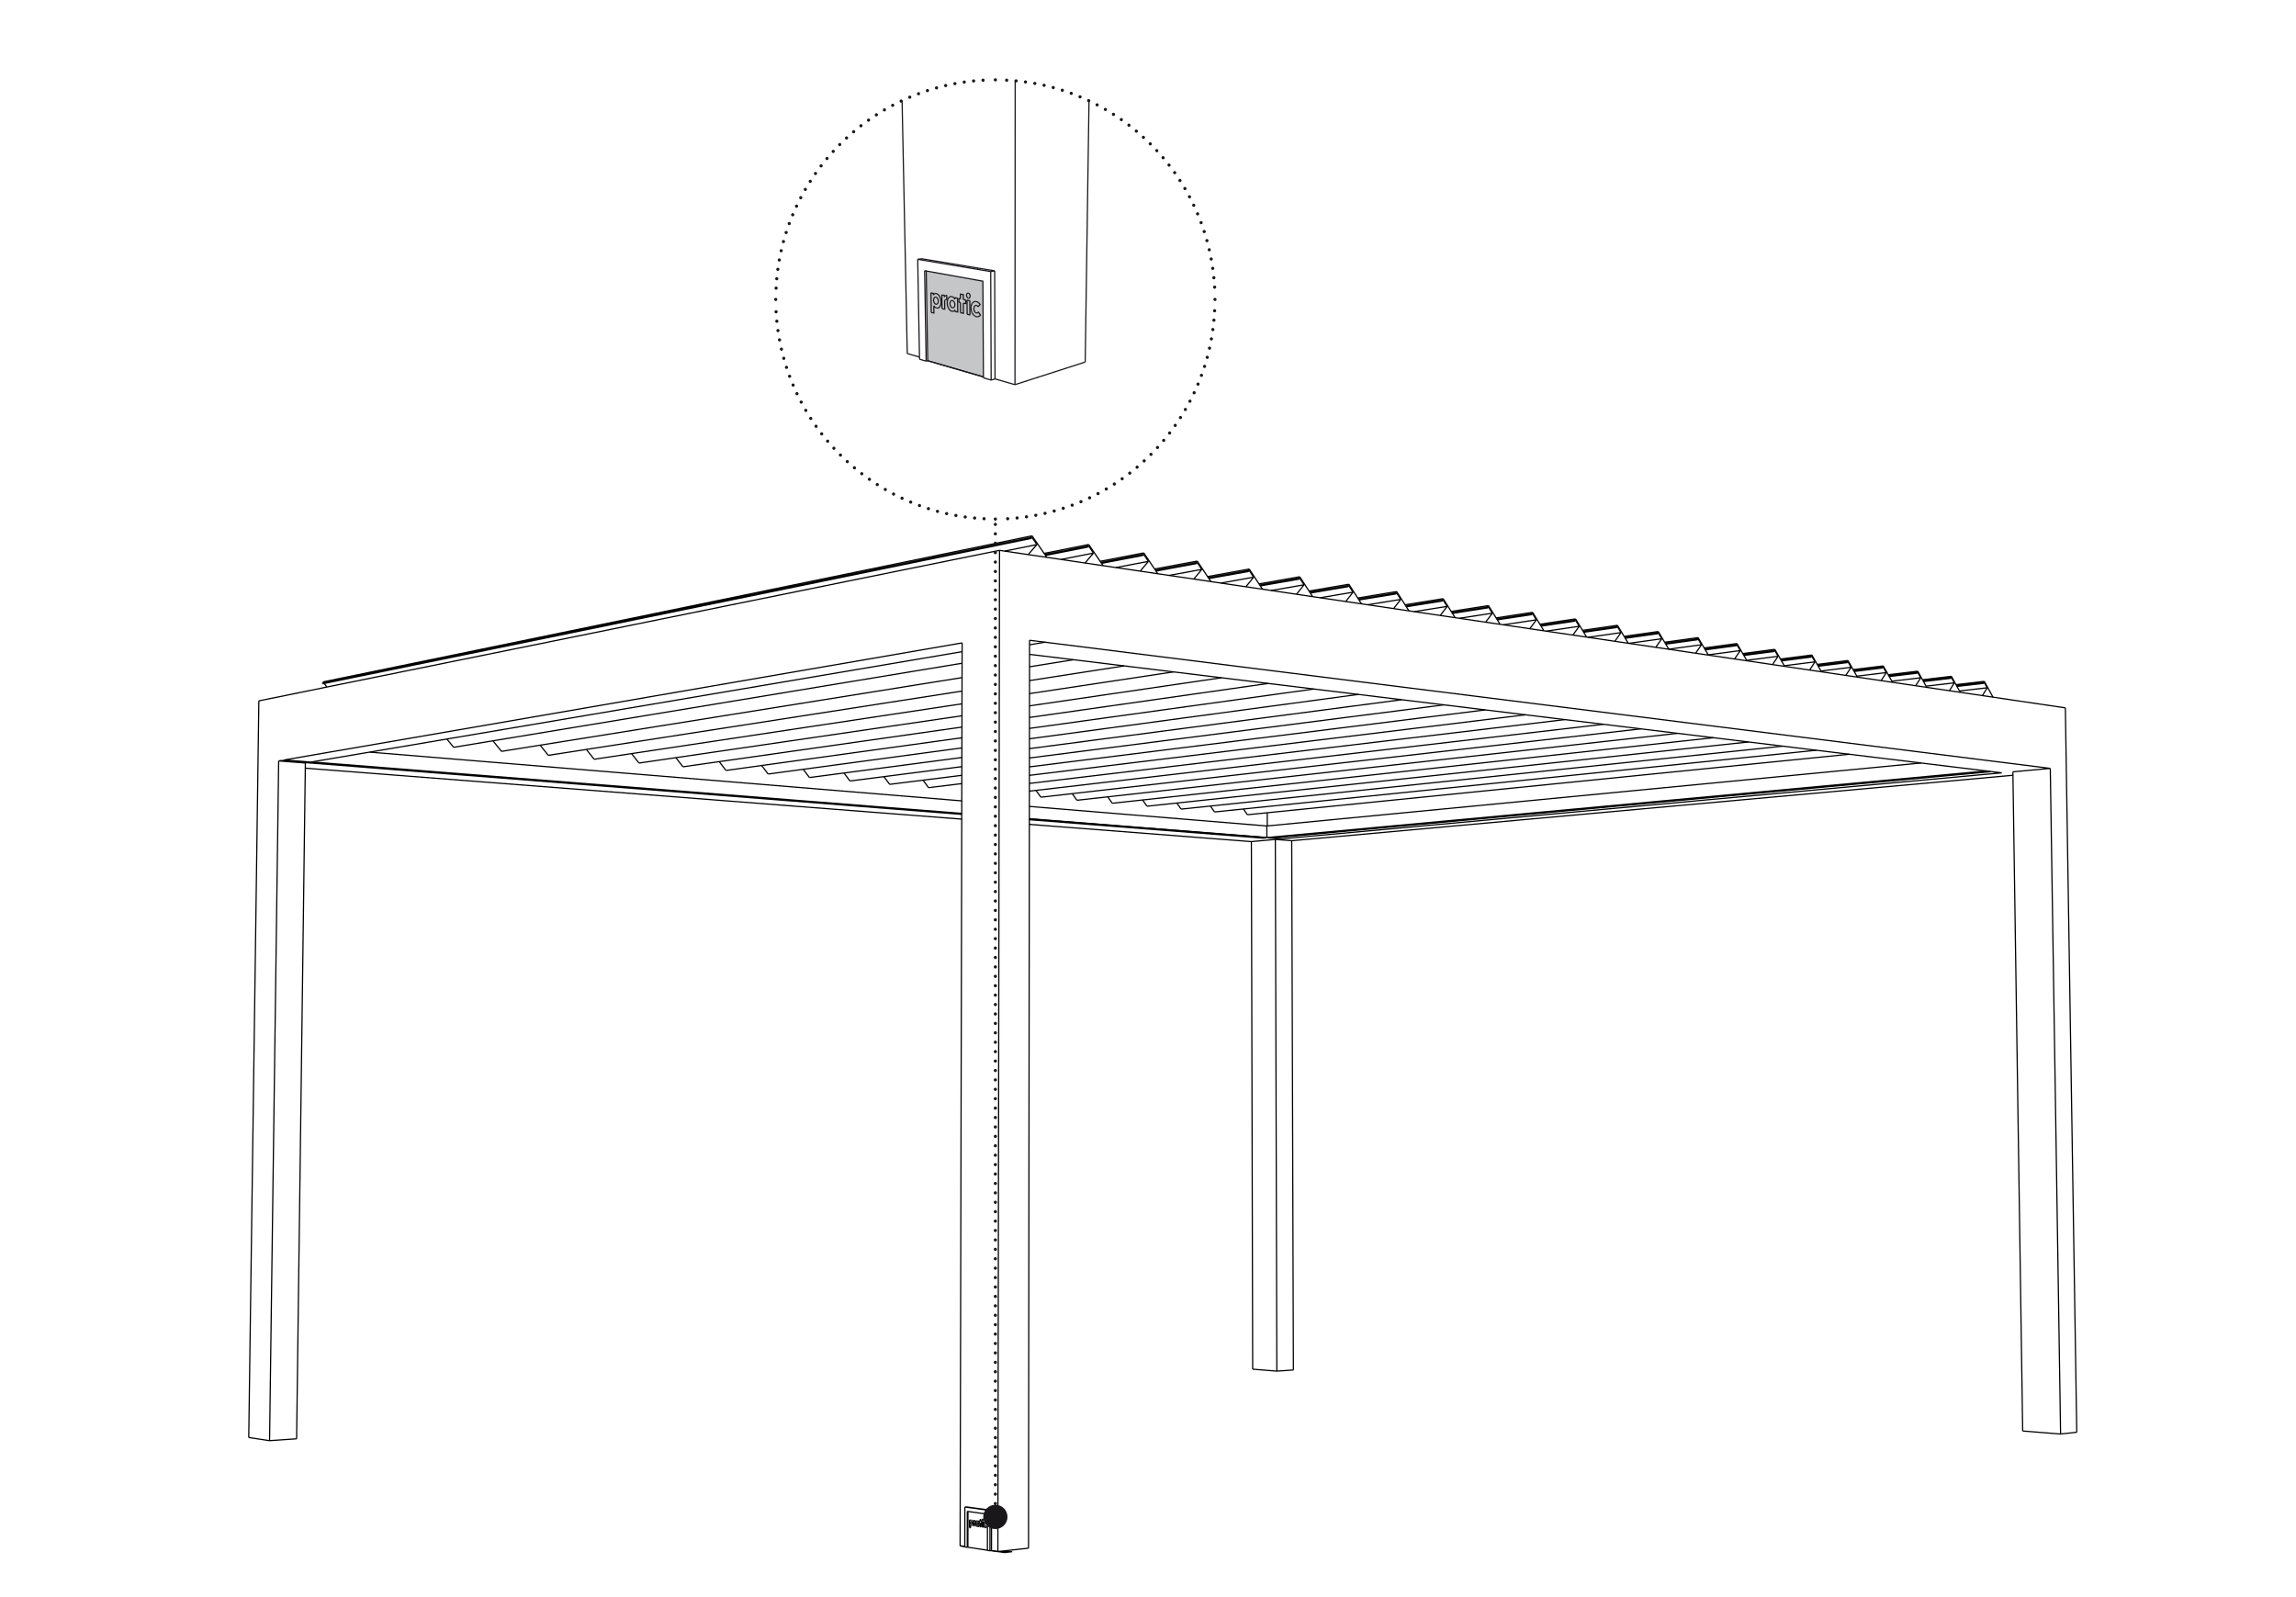 <?xml version="1.0" encoding="utf-8"?>
<!-- Generator: Adobe Illustrator 16.0.4, SVG Export Plug-In . SVG Version: 6.00 Build 0)  -->
<!DOCTYPE svg PUBLIC "-//W3C//DTD SVG 1.1//EN" "http://www.w3.org/Graphics/SVG/1.1/DTD/svg11.dtd">
<svg version="1.1" xmlns="http://www.w3.org/2000/svg" xmlns:xlink="http://www.w3.org/1999/xlink" x="0px" y="0px" width="575px"
	 height="400px" viewBox="0 0 575 400" enable-background="new 0 0 575 400" xml:space="preserve">
<g id="disegno">
	<path fill="none" stroke="#000000" stroke-width="0.3" stroke-miterlimit="10" d="M373.731,153.579l-8.267,1.271 M372.49,152.046
		l-8.869,1.383 M372.61,152.241l-8.869,1.386 M372.77,151.672l-9.341,1.46 M340.176,173.919l-82.367,11.112 M372.49,152.046
		l0.28-0.374 M372.49,152.046l0.12,0.195 M372.61,152.241l0.16-0.212 M372.77,152.029l0.961,1.55 M372.053,155.826l1.678-2.247
		 M190.744,191.724l1.628,2.136 M300.967,142.611l-8.186,1.499 M299.505,140.927l-10.146,1.889 M299.651,141.147l-10.148,1.881
		 M299.837,140.525l-10.681,1.989 M268.881,165.229L257.83,167 M299.505,140.927l0.332-0.401 M299.505,140.927l0.146,0.221
		 M299.651,141.147l0.19-0.232 M299.841,140.915l1.126,1.696 M298.974,145.025l1.993-2.414 M123.457,185.537l2.131,2.645
		 M350.792,150.122l-8.255,1.34 M349.478,148.541l-9.27,1.529 M349.612,148.745l-9.275,1.525 M349.779,148.155l-9.762,1.616
		 M317.63,171.171l-59.816,8.519 M349.478,148.541l0.301-0.386 M349.478,148.541l0.134,0.204 M349.612,148.745l0.171-0.219
		 M349.783,148.526l1.009,1.596 M349.016,152.419l1.775-2.297 M169.261,189.759l1.771,2.288 M435.828,162.939l-8.024,1.065
		 M434.75,161.529l-7.787,1.049 M434.858,161.713l-7.79,1.047 M434.991,161.179l-8.199,1.106 M434.75,161.529l0.241-0.351
		 M434.75,161.529l0.108,0.184 M434.858,161.713l0.137-0.202 M434.995,161.511l0.833,1.429 M434.395,165.04l1.433-2.101
		 M287.604,140.598l-8.155,1.542 M286.101,138.886l-10.378,1.994 M286.25,139.108l-10.38,1.989 M286.445,138.478l-10.923,2.105
		 M286.101,138.886l0.344-0.408 M286.101,138.886l0.148,0.223 M286.25,139.108l0.197-0.234 M286.447,138.874l1.157,1.724
		 M285.548,143.044l2.056-2.446 M111.917,185.089l1.688,2.076 M405.96,158.438l-8.265,1.177 M404.804,156.969l-8.309,1.2
		 M404.921,157.158l-8.309,1.198 M405.066,156.605l-8.745,1.266 M371.964,177.793L257.8,192.067 M404.804,156.969l0.262-0.363
		 M404.804,156.969l0.117,0.189 M404.921,157.158l0.148-0.206 M405.07,156.952l0.891,1.486 M404.411,160.609l1.55-2.171
		 M221.365,194.511l1.434,1.932 M384.758,155.241l-8.271,1.239 M383.542,153.729l-8.678,1.319 M383.664,153.922l-8.679,1.319
		 M383.815,153.358l-9.134,1.394 M351.037,175.243l-93.232,12.252 M383.542,153.729l0.272-0.371 M383.542,153.729l0.121,0.192
		 M383.664,153.922l0.155-0.209 M383.819,153.713l0.939,1.528 M383.118,157.461l1.641-2.22 M201.158,192.674l1.561,2.063
		 M426.119,161.476l-8.198,1.113 M425.016,160.047l-7.954,1.093 M425.129,160.23l-7.964,1.095 M425.265,159.692l-8.38,1.156
		 M391.905,180.224l-134.11,15.99 M425.016,160.047l0.249-0.354 M425.016,160.047l0.113,0.184 M425.129,160.23l0.136-0.204
		 M425.265,160.026l0.854,1.449 M424.649,163.599l1.47-2.123 M240.775,196.268l0.097,0.132 M362.417,151.874l-8.265,1.308
		 M361.136,150.317l-9.064,1.452 M361.264,150.516l-9.067,1.455 M361.423,149.938l-9.542,1.531 M329.045,172.562l-71.233,9.867
		 M361.136,150.317l0.287-0.379 M361.136,150.317l0.128,0.198 M361.264,150.516l0.163-0.214 M361.427,150.302l0.989,1.572
		 M360.693,154.145l1.724-2.271 M180.116,190.753l1.696,2.208 M338.85,148.322l-8.242,1.379 M337.502,146.716l-9.484,1.61
		 M337.634,146.925l-9.479,1.605 M337.811,146.326l-9.984,1.701 M305.918,169.742l-48.101,7.043 M337.502,146.716l0.309-0.39
		 M337.502,146.716l0.132,0.209 M337.634,146.925l0.177-0.224 M337.811,146.701l1.039,1.621 M337.024,150.649l1.826-2.327
		 M158.173,188.742l1.854,2.367 M313.952,144.567l-8.208,1.46 M312.53,142.912l-9.92,1.786 M312.671,143.127l-9.919,1.781
		 M312.853,142.515l-10.438,1.886 M281.554,166.775l-23.729,3.683 M312.53,142.912l0.323-0.397 M312.53,142.912l0.142,0.215
		 M312.671,143.127l0.186-0.229 M312.857,142.897l1.095,1.67 M312.015,146.953l1.937-2.386 M135.281,186.631l2.034,2.551
		 M326.574,146.471l-8.228,1.418 M325.188,144.842l-9.691,1.693 M325.324,145.05l-9.695,1.693 M325.503,144.448l-10.205,1.789
		 M293.897,168.278l-36.075,5.438 M325.188,144.842l0.315-0.394 M325.188,144.842l0.136,0.208 M325.324,145.05l0.184-0.223
		 M325.507,144.827l1.066,1.644 M324.689,148.827l1.885-2.356 M146.852,187.699l1.939,2.457 M273.848,138.523l-8.12,1.591
		 M272.302,136.787l-10.615,2.105 M272.456,137.01l-10.618,2.103 M272.657,136.373l-11.174,2.225 M272.302,136.787l0.354-0.414
		 M272.302,136.787l0.153,0.223 M272.456,137.01l0.201-0.234 M272.657,136.775l1.191,1.748 M271.727,141.001l2.121-2.478
		 M416.166,159.977l-8.257,1.148 M415.038,158.527l-8.131,1.145 M415.149,158.715l-8.129,1.142 M415.29,158.169l-8.558,1.208
		 M382.054,179.023l-124.258,15.168 M415.038,158.527l0.252-0.358 M415.038,158.527l0.111,0.188 M415.149,158.715l0.145-0.206
		 M415.293,158.509l0.872,1.468 M414.659,162.123l1.507-2.146 M231.165,195.396l1.379,1.876 M395.496,156.857l-8.267,1.212
		 M394.312,155.369l-8.491,1.259 M394.428,155.561l-8.486,1.258 M394.577,155.004l-8.936,1.327 M361.625,176.533l-103.823,13.306
		 M394.312,155.369l0.265-0.365 M394.312,155.369l0.116,0.191 M394.428,155.561l0.152-0.21 M394.581,155.351l0.915,1.507
		 M393.904,159.055l1.592-2.197 M211.363,193.602l1.495,1.998 M445.3,164.365l-7.856,1.021 M444.25,162.977l-7.624,1.002
		 M444.354,163.157l-7.626,1.002 M444.484,162.628l-8.029,1.06 M444.25,162.977l0.234-0.349 M444.25,162.977l0.104,0.181
		 M444.354,163.157l0.134-0.199 M444.488,162.958l0.812,1.407 M443.907,166.443l1.394-2.078 M259.446,197.952l1.228,1.707
		 M463.582,167.122l-7.538,0.937 M462.577,165.77l-7.316,0.92 M462.672,165.942l-7.312,0.922 M462.799,165.428l-7.702,0.973
		 M462.577,165.77l0.223-0.342 M462.577,165.77l0.096,0.173 M462.672,165.942l0.13-0.191 M462.802,165.751l0.779,1.371
		 M462.253,169.157l1.328-2.035 M277.415,199.568l1.139,1.612 M454.547,165.762l-7.694,0.975 M453.524,164.389l-7.473,0.961
		 M453.624,164.567l-7.47,0.959 M453.75,164.046l-7.861,1.015 M453.524,164.389l0.226-0.343 M453.524,164.389l0.1,0.179
		 M453.624,164.567l0.13-0.199 M453.753,164.368l0.794,1.394 M453.19,167.817l1.357-2.056 M268.515,198.769l1.184,1.661
		 M481.016,169.749l-7.232,0.861 M480.058,168.43l-7.021,0.845 M480.155,168.601l-7.024,0.845 M480.27,168.098l-7.393,0.893
		 M480.058,168.43l0.212-0.332 M480.058,168.43l0.097,0.171 M480.155,168.601l0.119-0.19 M480.274,168.41l0.742,1.339
		 M479.754,171.742l1.262-1.993 M294.721,201.122l1.062,1.522"/>
	<path fill="none" stroke="#000000" stroke-width="0.3" stroke-miterlimit="10" d="M489.436,171.021l-7.084,0.827 M488.5,169.716
		l-6.88,0.812 M488.593,169.883l-6.88,0.812 M488.705,169.388l-7.243,0.857 M488.5,169.716l0.204-0.328 M488.5,169.716l0.093,0.167
		 M488.593,169.883l0.119-0.186 M488.712,169.697l0.724,1.323 M488.204,172.989l1.232-1.969 M303.137,201.875l1.025,1.482
		 M472.395,168.45l-7.377,0.898 M471.419,167.114l-7.17,0.884 M471.516,167.285l-7.166,0.885 M471.638,166.778l-7.552,0.932
		 M471.419,167.114l0.219-0.336 M471.419,167.114l0.097,0.171 M471.516,167.285l0.126-0.188 M471.642,167.098l0.753,1.353
		 M471.108,170.464l1.287-2.014 M286.147,200.354l1.097,1.567 M497.667,172.258l-6.942,0.794 M496.75,170.972l-6.743,0.783
		 M496.843,171.138l-6.743,0.782 M496.951,170.647l-7.099,0.824 M496.75,170.972l0.2-0.324 M496.75,170.972l0.093,0.166
		 M496.843,171.138l0.115-0.185 M496.958,170.953l0.708,1.305 M496.464,174.212l1.202-1.954 M496.951,170.647l2.156,3.956
		 M311.402,202.615l0.988,1.439 M317.261,206.866l-59.471-4.895 M240.863,200.578l-148.3-12.207 M517.239,177.282l2.857,181.425
		 M317.362,203.558l0.009,3.298 M249.901,388.593l0.413-250.758 M69.787,190.573l6.687,0.525 M323.491,210.557l-4.103-0.323
		 M319.388,210.233l-5.997,0.55 M504.098,193.303l9.366-0.857 M323.491,210.557l180.622-16.392 M257.837,160.355l255.627,32.09
		 M69.787,190.573l0.684-0.12 M76.456,192.386l164.397,12.766 M257.782,206.466l55.609,4.317 M321.207,210.066l180.119-16.508
		 M321.207,210.066l-2.543-0.202 M240.857,203.708L78.059,190.829 M516.043,359.15l4.053-0.443 M506.551,358.392l9.492,0.759
		 M513.464,192.445l2.579,166.705 M323.908,343.117l-4.142,0.283 M319.766,343.4l-6.052-0.485 M323.491,210.557l0.417,132.561
		 M319.388,210.233l0.378,133.167 M313.391,210.783l0.323,132.132 M67.508,360.816l6.771-0.468 M62.295,360.022l5.213,0.794
		 M69.787,190.573l-2.278,170.243 M257.575,387.743l-7.674,0.85 M317.273,209.755l0.207,0.015 M317.261,206.866l0.012,2.889
		 M497.444,193.084l0.204,0.027 M317.273,209.755l180.171-16.671 M498.483,193.214l2.843,0.345 M317.48,209.77l180.168-16.658
		 M317.48,209.829l0.848,0.067 M497.648,193.181l0.839,0.105 M317.48,209.77v0.06 M497.648,193.111v0.069 M498.483,193.214
		l0.004,0.072 M317.48,209.829l180.168-16.648 M71.185,190.33l169.767-29.316 M317.07,209.771l-59.284-4.685 M240.857,203.747
		L71.185,190.33 M316.245,209.907l-58.461-4.609 M240.855,203.962L70.468,190.527 M317.07,209.833l-59.284-4.685 M240.857,203.811
		L71.185,190.4 M70.468,190.527l0.717-0.127 M70.47,190.453l-0.002,0.074 M317.07,209.771v0.062 M71.185,190.33v0.07
		 M240.443,387.152l1.174,0.179 M248.305,388.352l1.596,0.241 M248.305,388.352l0.019-10.085 M248.324,378.267l-6.303-0.868
		 M247.285,388.296l0.635,0.099 M247.919,388.395l0.02-10.089 M247.939,378.306l-6.304-0.872 M241.617,387.431l0.626,0.099
		 M242.259,378.521l-0.017,9.008 M248.305,388.352l-0.386,0.043 M248.324,378.267l-0.385,0.039 M242.021,377.398l-0.386,0.035
		 M246.925,382.145l0.048-0.007 M247.09,382.406l0.054-0.004 M246.815,382.6l0.05-0.004 M243.419,382.113l-0.051,0.004
		 M243.58,382.031l-0.052,0.004 M246.066,380.436h0.013 M246.127,380.429l-0.049,0.007 M246.032,380.451l0.013-0.008
		 M246.023,380.458l0.009-0.007 M246.011,380.466l0.012-0.008 M246.002,380.479l0.009-0.013 M246.055,380.439l0.011-0.004
		 M245.992,380.49l0.011-0.012 M246.079,380.436h0.011 M246.044,380.443l0.011-0.004 M245.964,380.544l0.008-0.016 M245.977,380.514
		l0.008-0.015 M245.972,380.528l0.005-0.015 M245.985,380.499l0.007-0.009 M245.968,380.777l-0.008-0.015 M245.953,380.596
		l0.004-0.019 M246.047,380.896l-0.011-0.006 M246.057,380.903l-0.01-0.007 M245.947,380.629l0.002-0.019 M245.945,380.67v-0.021
		 M245.949,380.688l-0.004-0.019 M245.957,380.577l0.004-0.017 M245.949,380.707v-0.019 M245.953,380.728l-0.004-0.021
		 M245.987,380.825l-0.01-0.015 M245.945,380.649l0.002-0.021 M245.997,380.841l-0.01-0.016 M245.96,380.561l0.004-0.017
		 M245.957,380.744l-0.004-0.017 M245.949,380.61l0.004-0.015 M245.973,380.798l-0.005-0.021 M245.977,380.811l-0.004-0.013
		 M246.004,380.855l-0.008-0.015 M246.015,380.866l-0.011-0.011 M245.96,380.763l-0.004-0.019 M246.037,380.891l-0.012-0.011
		 M246.068,380.911l-0.011-0.008 M246.025,380.88l-0.01-0.014 M246.849,381.575l0.012,0.013 M246.743,381.53h0.012 M246.639,381.588
		l0.011-0.013 M246.829,381.557l0.012,0.011 M246.815,381.549l0.014,0.008 M246.083,380.915l-0.015-0.004 M246.861,381.588
		l0.012,0.016 M247.076,381.425l-0.174,0.217 M246.902,381.642l0.049-0.007 M247.076,381.425l0.049-0.006 M246.891,381.627
		l0.011,0.015 M246.728,381.534l0.015-0.004 M246.716,381.534h0.012 M246.779,381.534l0.012,0.004 M246.766,381.534h0.013
		 M246.754,381.53l0.012,0.004 M246.705,381.538l0.012-0.004 M246.682,381.549l0.012-0.003 M246.791,381.538l0.012,0.008
		 M246.84,381.567l0.009,0.008 M246.802,381.546l0.013,0.003 M246.671,381.557l0.011-0.008 M246.883,381.612l0.008,0.015
		 M246.694,381.546l0.011-0.008 M246.661,381.567l0.011-0.011 M246.873,381.604l0.011,0.009 M246.65,381.575l0.011-0.008
		 M246.586,382.054l-0.007-0.019 M246.616,382.124l-0.006-0.019 M246.561,381.783l0.002-0.019 M246.557,381.911l-0.002-0.021
		 M246.625,382.142l-0.009-0.018 M246.612,381.623l0.008-0.011 M246.635,382.156l-0.011-0.015 M246.735,382.243l-0.011-0.008
		 M246.847,382.234l-0.011,0.001 M246.857,382.227l-0.01,0.008 M246.595,381.657l0.009-0.019 M246.909,382.169l-0.01,0.015
		 M246.762,382.247h-0.011 M246.925,382.145l-0.007,0.014 M246.604,381.639l0.008-0.016 M246.589,381.674l0.006-0.017
		 M246.555,381.846l0.002-0.017 M246.557,381.829v-0.023 M246.601,382.091l-0.008-0.017 M246.61,382.105l-0.009-0.015
		 M246.665,382.195l-0.009-0.016 M246.557,381.806l0.004-0.022 M246.568,381.996l-0.003-0.023 M246.565,381.973l-0.004-0.019
		 M246.677,382.206l-0.013-0.011 M246.724,382.235l-0.011-0.005 M246.751,382.247l-0.017-0.004 M246.656,382.18l-0.01-0.011
		 M246.576,381.709l0.008-0.019 M246.567,381.748l0.005-0.021 M246.555,381.891v-0.022 M246.809,382.247h-0.011 M246.823,382.243
		l-0.014,0.004 M246.869,382.219l-0.012,0.008 M246.887,382.195l-0.009,0.011"/>
	<path fill="none" stroke="#000000" stroke-width="0.3" stroke-miterlimit="10" d="M246.555,381.87v-0.024 M246.899,382.186
		l-0.012,0.01 M246.583,381.69l0.006-0.019 M246.713,382.229l-0.015-0.008 M246.58,382.035l-0.006-0.021 M246.561,381.954
		l-0.002-0.021 M246.593,382.072l-0.007-0.019 M246.878,382.206l-0.01,0.011 M246.918,382.158l-0.01,0.013 M246.798,382.249
		l-0.011,0.004 M247.09,382.408l-0.165-0.266 M246.771,382.253l-0.009-0.004 M247.074,382.437l0.017-0.028 M247.054,382.462
		l0.02-0.025 M246.572,381.728l0.004-0.017 M246.559,381.934l-0.002-0.024 M247.034,382.49l0.021-0.028 M246.788,382.253h-0.017
		 M246.629,381.598l0.01-0.012 M246.62,381.612l0.01-0.015 M246.574,382.015l-0.006-0.021 M246.563,381.765l0.004-0.019
		 M246.699,382.221l-0.011-0.007 M246.646,382.171l-0.011-0.017 M246.688,382.214l-0.011-0.008 M246.836,382.235l-0.014,0.008
		 M246.467,381.307l-0.017,0.023 M246.709,382.585l0.025,0.007 M246.631,382.548l0.026,0.015 M246.491,381.282l-0.023,0.024
		 M246.557,381.225l-0.023,0.017 M246.582,381.208l-0.024,0.017 M246.345,382.097l0.013,0.039 M246.532,382.47l0.025,0.024
		 M246.606,381.196l-0.024,0.012 M246.369,381.486l-0.011,0.037 M246.324,381.676l-0.008,0.044 M246.451,381.33l-0.019,0.026
		 M246.631,381.186l-0.025,0.011 M246.489,382.416l0.022,0.027 M246.684,381.175l-0.026,0.003 M246.684,381.175l0.048-0.004
		 M246.327,382.015l0.008,0.039 M246.398,381.419l-0.017,0.034 M246.314,381.887l0.002,0.041 M246.312,381.843l0.002,0.044
		 M246.413,382.288l0.02,0.033 M246.381,381.453l-0.013,0.033 M246.658,381.178l-0.026,0.008 M246.316,381.928l0.006,0.045
		 M246.314,381.761l-0.002,0.041 M246.709,381.171l-0.025,0.004 M246.413,381.388l-0.015,0.031 M246.967,382.544l0.025-0.015
		 M246.942,382.562l0.025-0.019 M246.684,382.579l0.025,0.006 M246.918,382.575l0.023-0.013 M246.815,382.6l0.027-0.004
		 M246.398,382.253l0.015,0.035 M246.788,382.6h0.027 M246.467,382.384l0.021,0.032 M246.322,381.973l0.005,0.042 M246.513,381.26
		l-0.022,0.022 M246.316,381.72l-0.002,0.041 M246.534,381.241l-0.021,0.019 M246.735,382.592l0.027,0.008 M246.369,382.179
		l0.013,0.035 M246.58,382.514l0.026,0.019 M246.312,381.802v0.041 M246.327,381.639l-0.003,0.037 M246.762,382.6h0.025
		 M246.606,382.532l0.025,0.016 M246.451,382.354l0.017,0.029 M247.012,382.511l0.021-0.021 M246.893,382.585l0.025-0.01
		 M246.432,382.321l0.019,0.033 M246.993,382.529l0.02-0.019 M246.869,382.592l0.024-0.007 M246.381,382.214l0.017,0.039
		 M246.334,382.054l0.011,0.043 M246.557,382.494l0.022,0.02 M246.511,382.443l0.021,0.026 M246.358,382.136l0.011,0.043
		 M246.345,381.561l-0.009,0.037 M246.358,381.523l-0.013,0.037 M246.658,382.562l0.026,0.017 M246.336,381.598l-0.01,0.041
		 M246.432,381.356l-0.02,0.031 M246.842,382.596l0.026-0.004 M246.895,381.229l-0.026-0.017 M247.036,381.363l-0.023-0.029
		 M246.919,381.241l-0.024-0.013 M247.012,381.334l-0.02-0.024 M246.869,381.212l-0.024-0.016 M246.993,381.31l-0.023-0.023
		 M246.735,381.171h-0.025 M247.076,381.423l-0.021-0.027 M246.817,381.189l-0.027-0.012 M246.969,381.286l-0.027-0.022
		 M247.054,381.396l-0.019-0.032 M246.942,381.264l-0.022-0.022 M246.764,381.175l-0.029-0.004 M246.844,381.196l-0.027-0.007
		 M246.79,381.178l-0.025-0.003 M246.178,380.488l0.012,0.011 M246.19,380.499l0.01,0.013 M246.129,380.917l-0.013,0.003
		 M246.167,380.913l-0.051,0.007 M246.246,380.74l-0.002,0.021 M246.242,380.629l0.004,0.019 M246.169,380.477l0.009,0.012
		 M246.16,380.466l0.01,0.011 M246.209,380.527l0.005,0.017 M246.035,381.111l-0.054,0.004 M246.22,381.15l-0.239-0.035
		 M246.272,381.146l-0.052,0.004 M246.148,380.458l0.012,0.008 M246.139,380.917h-0.01 M246.173,380.896l-0.012,0.009
		 M245.981,381.115v1.332 M245.981,382.447l0.237,0.039 M246.218,382.486l0.002-1.336 M246.153,380.909l-0.014,0.008
		 M246.093,380.92l-0.011-0.003 M246.104,380.92h-0.011 M246.117,380.92h-0.013 M246.162,380.905l-0.009,0.004 M246.182,380.885
		l-0.009,0.012 M246.195,380.878l-0.013,0.007 M246.202,380.866l-0.007,0.012 M246.209,380.852l-0.008,0.015 M246.216,380.843
		l-0.007,0.009 M246.222,380.827l-0.006,0.016 M246.23,380.811l-0.008,0.017 M246.234,380.792l-0.004,0.019 M246.24,380.777
		l-0.006,0.015 M246.244,380.761l-0.004,0.017 M246.25,380.722l-0.004,0.019 M246.25,380.703v0.019 M246.25,380.685v0.019
		 M246.248,380.668l0.002,0.017 M246.246,380.647l0.002,0.021 M246.238,380.61l0.004,0.019 M246.234,380.594l0.004,0.017
		 M246.228,380.573l0.006,0.021 M246.222,380.559l0.006,0.015 M246.214,380.544l0.008,0.015 M246.2,380.512l0.01,0.016
		 M246.137,380.451l0.011,0.007 M246.125,380.445l0.012,0.006 M246.115,380.441l0.011,0.004 M246.101,380.438l0.014,0.004
		 M246.089,380.438h0.012 M246.268,382.477l-0.05,0.01 M244.025,380.835v0.152 M243.789,382.128l0.004-1.328 M243.792,380.8
		l0.232,0.035 M244.178,381.204l0.053,0.008 M244.231,381.212v-0.388 M244.038,381.388l-0.004,0.773 M244.034,382.161l-0.245-0.033
		 M244.076,380.827l-0.051,0.008 M243.839,380.792l-0.047,0.008 M244.084,381.384l-0.047,0.004 M244.084,382.158l-0.051,0.003
		 M244.279,381.208l-0.048,0.004 M244.279,380.818l-0.048,0.006 M245.288,381.022l0.129,0.019 M245.662,382.396l0.004-0.977
		 M245.871,381.104v0.346 M245.418,380.577l-0.002,0.464 M245.871,381.449l-0.205-0.03 M245.288,381.363v-0.341 M245.416,381.384
		v0.975 M245.416,382.358l0.246,0.037 M244.231,380.811l-0.053,0.008 M245.666,380.614l-0.247-0.037 M245.416,381.384l-0.128-0.021
		 M245.92,381.441l-0.05,0.008 M245.666,381.076v-0.462 M245.922,381.101l-0.052,0.003 M245.714,381.072l-0.049,0.004
		 M245.719,380.61l-0.054,0.004 M245.466,380.573l-0.048,0.004 M245.341,381.015l-0.054,0.008 M245.666,381.076l0.205,0.027
		 M245.714,382.388l-0.053,0.008 M244.936,382.128v0.16 M244.868,381l0.008,0.011 M244.851,380.978l0.009,0.014 M244.851,380.978
		l-0.012-0.007 M244.908,381.062l0.006,0.015 M244.777,380.92l-0.025-0.011 M244.933,381.115l0.005,0.015 M244.929,381.101
		l0.004,0.015 M244.751,380.909l-0.021-0.013 M244.86,380.991l0.008,0.009 M244.683,380.881l-0.022-0.003 M244.636,380.878
		l-0.022,0.003 M244.59,380.881l-0.023,0.008"/>
	<path fill="none" stroke="#000000" stroke-width="0.3" stroke-miterlimit="10" d="M244.567,380.889l-0.021,0.008 M245.177,382.325
		l0.004-1.325 M244.884,381.024l0.009,0.009 M244.546,380.896l-0.022,0.011 M244.501,380.922l-0.021,0.017 M244.797,380.936
		l-0.021-0.018 M244.936,382.29l0.241,0.035 M244.614,380.881h-0.023 M244.914,381.074l0.007,0.013 M244.661,380.878h-0.024
		 M244.48,380.938l-0.019,0.014 M245.181,381l-0.243-0.037 M244.819,380.952l-0.021-0.017 M244.442,380.971l-0.019,0.021
		 M244.936,382.13l-0.003,0.01 M244.73,380.896l-0.023-0.008 M244.423,380.992l-0.02,0.024 M244.404,381.017l-0.017,0.024
		 M244.387,381.041l-0.016,0.025 M244.372,381.066l-0.015,0.032 M244.461,380.952l-0.02,0.019 M244.893,381.033l0.007,0.012
		 M244.875,381.013l0.009,0.012 M244.9,381.045l0.008,0.015 M244.92,381.087l0.009,0.016 M244.707,380.889l-0.023-0.008
		 M244.524,380.907l-0.022,0.015 M244.938,380.963v0.167 M244.839,380.971l-0.021-0.019 M244.264,381.53v0.043 M244.353,381.991
		l0.015,0.033 M244.634,382.293l0.022,0.002 M244.657,382.295l0.022,0.004 M244.705,382.299h0.023 M244.266,381.449l-0.002,0.043
		 M244.341,381.126l-0.014,0.03 M244.328,381.156l-0.013,0.033 M244.5,382.212l0.021,0.017 M244.839,382.258l0.02-0.015
		 M244.859,382.243l0.011-0.011 M244.267,381.655l0.006,0.039 M244.264,381.492v0.038 M244.279,381.733l0.007,0.038
		 M244.275,381.371l-0.006,0.043 M244.368,382.024l0.02,0.033 M244.612,382.282l0.022,0.011 M244.898,382.197l-0.003,0.007
		 M244.438,382.14l0.021,0.025 M244.817,382.27l0.022-0.012 M244.92,382.158l-0.004,0.007 M244.878,381.394l0.017,0.033
		 M244.543,382.243l0.02,0.015 M244.266,381.612l0.001,0.043 M244.75,382.295l0.023-0.005 M244.906,382.184l-0.008,0.014
		 M244.895,381.427l0.011,0.029 M244.478,382.188l0.021,0.024 M244.296,381.262l-0.011,0.035 M244.305,381.85l0.01,0.039
		 M244.419,382.115l0.019,0.024 M244.459,382.165l0.019,0.022 M244.4,382.087l0.02,0.028 M244.326,381.924l0.015,0.035
		 M244.273,381.694l0.006,0.039 M244.563,382.258l0.023,0.017 M244.305,381.223l-0.009,0.039 M244.34,381.959l0.013,0.032
		 M244.387,382.058l0.013,0.029 M244.315,381.889l0.011,0.035 M244.357,381.099l-0.016,0.027 M244.52,382.229l0.023,0.015
		 M244.586,382.274l0.025,0.008 M244.728,382.299l0.021-0.004 M244.286,381.771l0.009,0.043 M244.927,382.146l-0.007,0.012
		 M244.933,382.14l-0.006,0.007 M244.866,381.367l0.013,0.026 M244.286,381.297l-0.007,0.039 M244.91,382.177l-0.004,0.007
		 M244.279,381.336l-0.004,0.035 M244.917,382.165l-0.007,0.012 M244.793,382.282l0.023-0.013 M244.906,381.456l0.011,0.039
		 M244.264,381.573l0.002,0.039 M244.294,381.814l0.011,0.035 M244.679,382.299h0.025 M244.773,382.29l0.021-0.008 M244.269,381.414
		l-0.003,0.035 M244.315,381.189l-0.01,0.033 M244.917,381.495l0.008,0.032 M244.931,381.566l0.003,0.035 M244.934,381.602
		l0.002,0.039 M244.924,381.527l0.007,0.039 M244.936,381.641l-0.002,0.035 M244.697,381.959l-0.022-0.013 M244.674,381.946
		l-0.022-0.011 M244.893,381.843l-0.015,0.025 M244.514,381.687l-0.006-0.031 M244.592,381.878l-0.017-0.028 M244.505,381.542
		l0.003-0.037 M244.524,381.438l0.01-0.031 M244.546,381.375l0.014-0.026 M244.594,381.305l0.02-0.019 M244.654,381.266l0.021-0.008
		 M244.632,381.271l0.021-0.005 M244.612,381.898l-0.02-0.021 M244.846,381.913l-0.021,0.019 M244.741,381.963h-0.023
		 M244.558,381.82l-0.012-0.03 M244.505,381.616v-0.035 M244.534,381.406l0.013-0.031 M244.532,381.757l-0.008-0.031
		 M244.632,381.92l-0.021-0.021 M244.614,381.286l0.019-0.016 M244.652,381.936l-0.02-0.016 M244.864,381.893l-0.018,0.021
		 M244.505,381.581v-0.039 M244.514,381.472l0.01-0.034 M244.56,381.349l0.016-0.021 M244.878,381.868l-0.015,0.024
		 M244.804,381.942l-0.019,0.014 M244.508,381.505l0.006-0.033 M244.576,381.328l0.019-0.023 M244.675,381.258l0.023-0.004
		 M244.546,381.79l-0.015-0.033 M244.699,381.254l0.021,0.004 M244.717,381.963l-0.021-0.004 M244.931,381.713l-0.007,0.033
		 M244.924,381.746l-0.008,0.033 M244.826,381.932l-0.021,0.011 M244.786,381.956l-0.022,0.007 M244.576,381.85l-0.018-0.029
		 M244.906,381.814l-0.013,0.028 M244.917,381.779l-0.011,0.035 M244.934,381.676l-0.003,0.037 M244.763,381.963h-0.022
		 M244.524,381.726l-0.01-0.039 M244.508,381.655l-0.003-0.039 M245.229,380.992L245.181,381 M244.719,381.258l0.023,0.004
		 M244.765,381.268l0.022,0.015 M244.828,381.319l0.019,0.024 M244.9,380.974l-0.049,0.004 M244.743,381.262l0.022,0.006
		 M244.846,381.344l0.02,0.023 M244.788,381.282l0.02,0.015 M245.225,382.317l-0.048,0.008 M244.807,381.297l0.021,0.022
		 M244.988,380.959l-0.05,0.004 M244.663,380.874l-0.049,0.007 M244.777,382.293l-0.049,0.006 M244.917,382.229l-0.047,0.004
		 M243.369,382.119h-0.006 M243.329,382.119h-0.011 M243.31,382.119l-0.008-0.004 M243.336,382.119h-0.008 M243.344,382.119h-0.008
		 M243.363,382.119h-0.007 M243.388,382.115l-0.011,0.004 M243.377,382.119h-0.009 M243.318,382.119h-0.008 M243.356,382.119h-0.012
		 M243.395,382.115h-0.007 M243.285,382.109h-0.007 M243.302,382.115h-0.012 M243.291,382.115l-0.006-0.006 M243.667,381.145
		l0.011,0.039 M243.585,381.971l-0.02,0.023 M243.614,381.917l-0.014,0.025 M243.667,381.79l-0.013,0.034 M243.71,381.453v0.042
		 M243.708,381.375l0.003,0.043 M243.708,381.573l-0.004,0.039 M243.691,381.258l0.009,0.039 M243.678,381.184l0.006,0.035
		 M243.426,380.759l0.021,0.017 M243.704,381.336l0.004,0.039 M243.403,380.744l0.023,0.015 M243.547,382.017l-0.02,0.021
		 M243.566,381.994l-0.019,0.022 M243.655,381.824l-0.013,0.033 M243.691,381.687l-0.007,0.039 M243.676,381.757l-0.009,0.033
		 M243.6,381.942l-0.015,0.028 M243.7,381.651l-0.009,0.035 M243.704,381.612l-0.004,0.039 M243.71,381.534l-0.003,0.039
		 M243.7,381.297l0.004,0.039 M243.585,380.946l0.015,0.027 M243.629,381.037l0.015,0.033 M243.566,380.915l0.02,0.031
		 M243.547,380.885l0.019,0.03 M243.49,380.814l0.021,0.022 M243.379,380.732l0.023,0.012 M243.684,381.219l0.007,0.039
		 M243.655,381.107l0.013,0.037 M243.511,380.837l0.017,0.024 M243.359,380.722l0.021,0.011 M243.629,381.889l-0.016,0.028
		 M243.642,381.857l-0.013,0.031"/>
	<g>
		<defs>
			<rect id="SVGID_1_" x="62.01" y="133.924" width="458.271" height="254.628"/>
		</defs>
		<clipPath id="SVGID_2_">
			<use xlink:href="#SVGID_1_"  overflow="visible"/>
		</clipPath>
		<path clip-path="url(#SVGID_2_)" fill="none" stroke="#000000" stroke-width="0.3" stroke-miterlimit="10" d="M243.616,381.004
			l0.013,0.033 M243.686,381.724l-0.011,0.033 M243.709,381.493v0.041 M243.599,380.974l0.017,0.03 M243.644,381.072l0.011,0.035
			 M243.53,380.859l0.017,0.025 M243.709,381.416v0.037 M243.468,380.792l0.021,0.022 M243.449,380.773l0.02,0.019 M243.298,381.75
			l-0.023,0.003 M243.252,381.75l-0.023-0.004 M243.414,381.186l0.014,0.029 M243.362,381.107l0.02,0.022 M243.467,381.392v0.035
			 M243.467,381.427v0.039 M243.319,381.742l-0.021,0.008 M243.275,381.753l-0.022-0.003 M243.229,381.746l-0.021-0.012
			 M243.3,381.06l0.02,0.013 M243.396,381.158l0.018,0.027 M243.32,381.072l0.021,0.017 M243.427,381.215l0.013,0.034
			 M243.452,381.282l0.008,0.039 M243.459,381.534l-0.01,0.033 M243.341,381.089l0.021,0.019 M243.44,381.602l-0.013,0.031
			 M243.381,381.13l0.015,0.028 M243.463,381.356l0.004,0.035 M243.467,381.466l-0.004,0.035 M243.463,381.501l-0.004,0.033
			 M243.45,381.567l-0.01,0.034 M243.427,381.633l-0.015,0.024 M243.44,381.249l0.012,0.033 M243.459,381.321l0.004,0.035
			 M243.413,381.657l-0.019,0.021 M243.394,381.679l-0.015,0.024 M243.379,381.703l-0.02,0.017 M243.36,381.72l-0.021,0.012
			 M243.339,381.731l-0.021,0.011 M243.208,381.734l-0.021-0.011 M243.281,380.695l-0.052,0.004 M243.11,381.639l-0.015-0.026
			 M243.051,381.26l0.008-0.031 M243.059,381.512l-0.008-0.033 M243.04,381.404v-0.037 M243.04,381.33l0.003-0.037 M243.079,381.167
			l0.017-0.029 M243.21,381.048l0.021-0.003 M243.059,381.229l0.011-0.035 M243.128,381.664l-0.019-0.025 M243.231,381.045h0.023
			 M243.095,381.612l-0.017-0.033 M243.167,381.063l0.021-0.012 M243.188,381.724l-0.023-0.013 M243.07,381.193l0.009-0.026
			 M243.042,381.441l-0.003-0.037 M243.339,380.699l-0.049,0.004 M243.128,381.093l0.02-0.013 M243.148,381.687l-0.02-0.022
			 M243.095,381.138l0.015-0.022 M243.11,381.115l0.019-0.022 M243.148,381.08l0.019-0.017 M243.188,381.052l0.022-0.004
			 M243.277,381.052l0.023,0.008 M243.079,381.579l-0.009-0.028 M243.165,381.711l-0.017-0.024 M243.04,381.367v-0.037
			 M243.254,381.045l0.022,0.007 M243.051,381.479l-0.009-0.037 M243.07,381.551l-0.011-0.039 M243.042,381.293l0.009-0.033
			 M243.083,380.703l-0.049,0.004 M242.861,380.67l-0.05,0.006 M243.098,382.633l-0.047,0.004 M243.079,381.954l-0.027,0.003
			 M243.336,380.714l0.021,0.008 M243.313,380.707l0.023,0.007 M243.291,380.703l0.022,0.004 M243.066,381.936l-0.007-0.012
			 M243.034,380.87l0.006-0.008 M243.051,382.637v-0.68 M243.042,380.852l0.004-0.006 M242.811,380.676l-0.004,1.928
			 M242.807,382.604l0.244,0.033 M243.051,381.957l0.002-0.044 M243.091,381.973l-0.009-0.008 M242.811,380.676l0.223,0.031
			 M243.046,380.846l0.005-0.007 M243.059,381.924l-0.006-0.011 M243.072,381.944l-0.006-0.009 M243.078,381.954l-0.006-0.01
			 M243.106,381.991l-0.008-0.012 M243.241,382.095l-0.01-0.004 M243.25,382.101l-0.01-0.006 M243.258,382.104l-0.008-0.004
			 M243.265,382.107l-0.007-0.003 M243.04,380.862l0.003-0.011 M243.098,381.979l-0.007-0.007 M243.277,382.111l-0.012-0.004
			 M243.034,380.707v0.163 M247.285,388.255l-4.89-0.746 M242.242,387.527l0.153-0.019 M259.682,136.39l-8.079,1.635
			 M258.09,134.622l-177.347,36.45 M258.457,134.2L81.075,170.746 M258.09,134.622l0.366-0.422 M258.09,134.622l0.156,0.226
			 M258.247,134.848l0.208-0.237 M258.455,134.61l1.228,1.779 M257.493,138.896l2.189-2.507 M80.744,171.072l0.331-0.326
			 M81.174,171.178l0.728,0.884 M80.744,171.072l0.139,0.167 M240.894,187.313l-39.736,5.36 M201.158,192.674l-8.786,1.186
			 M240.932,169.705l-105.651,16.926 M135.281,186.631l-9.693,1.553 M240.906,182.096l-60.79,8.657 M180.116,190.753l-9.083,1.294
			 M352.197,151.971l0.646,1.017 M401.534,181.395l-142.088,16.558 M259.446,197.952l-1.651,0.193 M437.444,165.387l0.065,0.113
			 M240.94,166.109l-117.483,19.427 M123.457,185.536l-9.853,1.629 M240.877,194.184l-9.713,1.212 M231.165,195.396l-8.364,1.047
			 M240.887,189.718l-29.524,3.882 M211.363,193.6l-8.645,1.138 M427.803,164.005l0.039,0.066 M240.898,184.775l-50.154,6.948
			 M190.744,191.724l-8.933,1.237 M363.741,153.625l0.674,1.073 M240.911,179.265l-71.65,10.494 M169.26,189.759l-9.232,1.353
			 M340.336,150.272l0.616,0.956 M240.925,173.086l-94.073,14.613 M146.852,187.699l-9.538,1.48 M315.628,146.741l0.542,0.826
			 M240.917,176.266l-82.744,12.477 M158.173,188.742l-9.382,1.415 M275.87,141.098l0.39,0.571 M240.872,196.255l-0.097,0.013
			 M240.775,196.268l-8.231,1.004 M417.92,162.589l0.008,0.019 M240.883,192.008l-19.519,2.503 M221.365,194.511l-8.507,1.089
			 M410.937,182.543l-142.422,16.226 M268.515,198.769l-7.842,0.893 M446.853,166.738l0.091,0.155 M429.111,184.758l-142.965,15.596
			 M286.146,200.354l-7.594,0.827 M465.018,169.351l0.13,0.233 M420.128,183.663l-142.714,15.905 M277.415,199.568l-7.716,0.861
			 M456.042,168.059l0.113,0.195 M446.488,186.875l-143.349,15.002 M303.139,201.877l-7.355,0.768 M482.352,171.848l0.167,0.303
			 M454.893,187.899l-143.492,14.714 M311.401,202.613l-7.239,0.744 M490.724,173.054l0.186,0.336 M437.899,185.829l-143.178,15.293
			 M294.721,201.122l-7.477,0.798 M473.784,170.612l0.148,0.269 M463.122,188.903l-145.76,14.652 M317.362,203.556l-4.973,0.498
			 M64.825,175.535l17.077-3.474 M81.902,172.062l168.411-34.225 M78.058,190.827l14.507-2.456 M317.273,209.753l-59.485-4.703
			 M504.098,193.305l0.015,0.859 M504.113,194.164l2.438,164.226 M76.472,191.099l-0.017,1.289 M76.456,192.388l-2.174,167.961
			 M317.26,206.866l0.109-0.01 M317.37,206.856l163.739-15.76 M318.327,209.895l0.339-0.028 M318.666,209.866l179.821-16.582
			 M247.285,388.296v-0.041 M247.285,388.255l0.015-9.028 M241.637,377.436l-0.021,9.897 M241.616,387.333v0.098 M247.299,379.227
			l-4.884-0.682 M242.416,378.545l-0.154-0.023 M258.247,134.848l-177.072,36.33 M81.174,171.178l-0.292,0.062 M372.77,151.672
			l1.911,3.08 M374.681,154.752l0.184,0.295 M374.865,155.047l0.12,0.194 M374.985,155.241l0.692,1.121 M299.837,140.527
			l2.577,3.874 M302.415,144.401l0.195,0.297 M302.61,144.698l0.143,0.21 M302.752,144.908l0.496,0.75 M352.072,151.771l0.125,0.199
			 M286.445,138.478l2.711,4.037 M289.156,142.515l0.203,0.301 M289.359,142.815l0.144,0.212 M289.502,143.027l0.445,0.666"/>
		<path clip-path="url(#SVGID_2_)" fill="none" stroke="#000000" stroke-width="0.3" stroke-miterlimit="10" d="M405.066,156.605
			l1.666,2.771 M406.732,159.377l0.175,0.295 M406.907,159.672l0.113,0.185 M407.02,159.856l0.748,1.246 M383.815,153.358
			l1.822,2.973 M385.637,156.331l0.184,0.297 M385.821,156.628l0.121,0.19 M385.942,156.818l0.712,1.165 M363.621,153.429
			l0.12,0.198 M340.208,150.07l0.13,0.2 M315.495,146.534l0.134,0.209 M325.503,144.448l2.325,3.579 M327.829,148.027l0.191,0.299
			 M328.02,148.326l0.135,0.204 M328.155,148.53l0.577,0.895 M275.723,140.88l0.146,0.218 M394.577,155.006l1.744,2.865
			 M396.321,157.871l0.175,0.3 M396.496,158.171l0.117,0.186 M396.613,158.356l0.736,1.208 M446.154,165.526l0.701,1.21
			 M372.053,155.826l-6.587-0.977 M92.563,188.371l19.354-3.28 M111.917,185.091l129.029-21.875 M351.037,175.243l-10.858-1.324
			 M268.882,165.229l-11.05-1.347 M258.457,134.202l3.027,4.396 M261.484,138.598l0.203,0.297 M261.687,138.895l0.151,0.218
			 M261.838,139.112l0.325,0.475 M349.775,148.157l2.106,3.312 M351.881,151.47l0.187,0.3 M434.991,161.181l1.464,2.507
			 M436.455,163.688l0.167,0.291 M436.622,163.979l0.106,0.181 M436.728,164.159l0.716,1.227 M425.265,159.692l1.526,2.593
			 M426.792,162.285l0.167,0.293 M426.958,162.578l0.109,0.182 M427.068,162.76l0.735,1.245 M361.423,149.94l2.006,3.191
			 M363.429,153.132l0.191,0.297 M337.811,146.326l2.208,3.445 M340.019,149.771l0.189,0.299 M312.853,142.515l2.445,3.723
			 M315.298,146.237l0.196,0.297 M272.657,136.373l2.863,4.21 M275.52,140.583l0.203,0.297 M415.29,158.171l1.598,2.678
			 M416.887,160.849l0.175,0.293 M417.062,161.142l0.105,0.184 M417.167,161.325l0.755,1.264 M446.051,165.35l0.103,0.177
			 M462.799,165.428l1.291,2.282 M464.09,167.71l0.159,0.288 M464.25,167.998l0.101,0.171 M464.35,168.169l0.668,1.18
			 M453.75,164.046l1.348,2.354 M455.097,166.4l0.163,0.289 M455.26,166.689l0.102,0.175 M455.362,166.864l0.682,1.194
			 M480.27,168.098l1.191,2.147 M481.461,170.245l0.159,0.283 M481.621,170.528l0.093,0.167 M481.713,170.695l0.639,1.152
			 M488.705,169.388l1.147,2.084 M489.852,171.472l0.155,0.283 M490.007,171.755l0.093,0.165 M490.1,171.92l0.624,1.136
			 M471.638,166.778l1.239,2.212 M472.877,168.99l0.156,0.284 M473.034,169.274l0.101,0.171 M473.134,169.445l0.649,1.165
			 M375.679,156.36l-3.626-0.534 M365.466,154.85l-1.052-0.151 M364.415,154.698l-3.722-0.554 M360.693,154.145l-6.541-0.961
			 M361.627,176.533l-10.591-1.29 M240.912,179.265l-0.005,2.831 M240.907,182.096l-0.008,2.68 M240.899,184.775l-0.005,2.538
			 M240.894,187.313l-0.007,2.406 M257.818,176.785l-0.004,2.904 M257.814,179.689l-0.002,2.74 M257.812,182.43l-0.003,2.602
			 M257.792,198.146l-0.003,3.826 M444.484,162.628l1.4,2.431 M445.884,165.059l0.167,0.291 M371.964,177.793l-10.337-1.26
			 M340.178,173.919l-11.133-1.356 M329.045,172.562l-11.415-1.392 M317.63,171.171l-11.714-1.429 M240.917,176.266l-0.006,2.999
			 M240.887,189.72l-0.004,2.288 M240.883,192.008l-0.006,2.176 M240.872,196.399l-0.009,4.179 M240.852,205.151l-0.409,182.003
			 M257.809,185.031l-0.004,2.464 M257.794,196.214l-0.002,1.932 M257.782,206.466l-0.207,181.277 M424.651,163.599l-6.721-0.993
			 M354.152,153.184l-1.308-0.196 M352.844,152.987l-3.828-0.568 M281.555,166.775l-12.673-1.546 M240.877,194.184l-0.006,2.069
			 M240.872,196.253v0.146 M240.863,200.578l-0.006,3.13 M257.836,160.355l-0.004,3.527 M257.833,163.883L257.83,167 M257.83,167
			l-0.004,3.458 M257.805,187.495l-0.002,2.342 M257.803,189.837l-0.002,2.23 M257.801,192.067l-0.005,2.126 M257.796,194.193
			l-0.002,2.021 M257.79,201.972l-0.004,3.076 M437.511,165.5l-3.116-0.46 M434.395,165.04l-6.557-0.969 M427.838,164.071
			l-3.188-0.473 M417.93,162.605l-3.271-0.482 M298.974,145.025l-6.192-0.915 M410.937,182.543l-9.402-1.148 M401.535,181.395
			l-9.628-1.171 M305.917,169.742l-12.02-1.464 M293.897,168.278l-12.342-1.503 M240.941,166.109l-0.011,3.598 M240.93,169.707
			l-0.007,3.379 M240.923,173.086l-0.006,3.18 M240.857,203.708v0.039 M257.826,170.458l-0.004,3.259 M257.822,173.717l-0.004,3.068
			 M257.786,205.048v0.039 M443.903,166.444l-6.392-0.944 M303.25,145.658l-4.275-0.633 M292.782,144.11l-2.833-0.419
			 M289.949,143.691l-4.399-0.647 M285.549,143.044l-6.101-0.902 M420.128,183.662l-9.191-1.119 M391.907,180.224l-9.851-1.2
			 M382.056,179.023l-10.092-1.23 M240.952,161.016l-0.006,2.2 M240.946,163.216l-0.005,2.894 M240.854,203.961l-0.002,1.19
			 M257.784,205.297l-0.002,1.169 M446.944,166.892l-3.041-0.447 M404.411,160.609l-6.715-0.994 M349.016,152.419l-6.479-0.957
			 M429.111,184.758l-8.982-1.096 M240.857,203.747v0.063 M240.857,203.811l-0.003,0.15 M257.786,205.087v0.062 M257.786,205.148
			l-0.002,0.148 M453.19,167.817l-6.246-0.926 M407.768,161.103l-3.357-0.493 M397.696,159.615l-0.347-0.051 M397.349,159.564
			l-3.445-0.51 M279.449,142.142l-3.189-0.471 M276.259,141.671l-4.532-0.67 M271.727,141.001l-5.999-0.887 M437.895,185.829
			l-8.784-1.071 M414.659,162.123l-6.75-0.998 M407.909,161.125l-0.141-0.022 M393.904,159.055l-6.678-0.985 M387.226,158.069
			l-0.572-0.086 M386.654,157.983l-3.534-0.521 M342.537,151.462l-1.584-0.233 M340.953,151.229l-3.929-0.579 M337.024,150.649
			l-6.416-0.946 M446.488,186.877l-8.593-1.048 M465.152,169.582l-2.898-0.425 M462.253,169.157l-6.097-0.903 M456.157,168.254
			l-2.967-0.437 M383.12,157.463l-6.632-0.982 M376.488,156.48l-0.809-0.12 M265.728,140.114l-3.564-0.527 M262.164,139.587
			l-4.67-0.69 M257.494,138.896l-5.891-0.87 M251.603,138.026l-1.29-0.191 M454.895,187.901l-8.407-1.024 M471.108,170.462
			l-5.956-0.88 M330.608,149.703l-1.876-0.278 M328.732,149.425l-4.043-0.598 M463.122,188.901l-8.227-1 M316.17,147.565
			l-4.157-0.612 M312.013,146.953l-6.27-0.926 M305.744,146.027l-2.494-0.369 M481.109,191.097l-17.987-2.195 M482.519,172.152
			l-2.765-0.41 M479.754,171.742l-5.819-0.859 M473.935,170.883l-2.827-0.421 M324.689,148.827l-6.345-0.938 M318.344,147.889
			l-2.174-0.323 M497.444,193.084l-16.335-1.987 M488.204,172.989l-5.685-0.837 M490.91,173.39l-2.706-0.4 M498.483,193.214
			l-0.835-0.104 M496.464,174.212l-5.555-0.822 M517.239,177.282l-18.132-2.679 M499.107,174.604l-2.643-0.392 M62.294,360.022
			l2.53-184.487 M316.245,209.907l0.825-0.074"/>
	</g>
	<path fill="none" stroke="#000000" stroke-width="0.3" stroke-miterlimit="10" d="M242.416,378.543l-0.021,8.966 M257.834,161.489
		l3.86-0.651 M240.444,387.154l1.172,0.177 M248.304,388.352l1.596,0.241 M249.9,388.593l1.626,0.248 M251.526,388.841l1.963-0.219
		 M253.489,388.622l-3.589-0.029"/>
</g>
<g id="Drenaggio__x5F_delle_x5F_acque_x5F_piovane">
	
		<line fill="none" stroke="#1A171B" stroke-width="0.8" stroke-linecap="round" stroke-linejoin="round" stroke-dasharray="0,2.358" x1="249.272" y1="131.334" x2="249.272" y2="377.673"/>
	<path fill="none" stroke="#1A171B" stroke-width="0.8" stroke-linecap="round" stroke-linejoin="round" d="M249.272,379.91
		L249.272,379.91"/>
	<g>
		<path fill="#1A171B" d="M249.272,382.951c-1.68,0-3.04-1.359-3.04-3.039c0-1.681,1.36-3.041,3.04-3.041s3.039,1.36,3.039,3.041
			C252.311,381.592,250.952,382.951,249.272,382.951"/>
	</g>
	<g>
		<g>
			<defs>
				<path id="SVGID_3_" d="M225.388,25.442v71.086h47.77V25.442C265.934,21.955,257.83,20,249.273,20
					C240.714,20,232.611,21.955,225.388,25.442"/>
			</defs>
			<clipPath id="SVGID_4_">
				<use xlink:href="#SVGID_3_"  overflow="visible"/>
			</clipPath>
			<polygon clip-path="url(#SVGID_4_)" fill="#C5C6C8" points="246.283,94.397 246.148,70.426 231.959,67.87 232.329,90.346 			"/>
			<polygon clip-path="url(#SVGID_4_)" fill="none" stroke="#1A171B" stroke-width="0.3" stroke-miterlimit="10" points="
				246.283,94.397 246.148,70.426 231.959,67.87 232.329,90.346 			"/>
			<path clip-path="url(#SVGID_4_)" fill="none" stroke="#1A171B" stroke-width="0.3" stroke-miterlimit="10" d="M254.185,96.34
				l0.061-87.209 M271.775,90.673l-17.591,5.667 M225.583,9.131l1.629,79.415 M272.96,9.131l-1.185,81.542 M244.836,67.129
				l0.003,0.334 M227.212,88.546l3.057,0.883 M249.19,94.896l4.994,1.443 M249.19,94.896l-0.088-27.061 M230.816,64.802l0.005,0.315
				 M246.283,94.628l1.937,0.566 M248.22,95.194l-0.109-27.184 M230.281,89.964l1.661,0.483 M231.561,67.798l0.381,22.649
				 M249.19,94.896l-0.97,0.298 M249.102,67.836l-0.991,0.175 M230.816,64.802l-0.988,0.148 M245.015,78.152l0.125-0.029
				 M245.53,78.911l0.127-0.029 M244.93,79.319l0.125-0.026 M234.988,77.125l-0.103,0.021 M235.011,77.121l-0.126,0.025
				 M235.309,76.973l-0.126,0.024 M242.401,73.404l0.034-0.001 M242.302,73.435l0.032-0.014 M242.271,73.45l0.031-0.016
				 M242.242,73.473l0.029-0.022 M242.215,73.496l0.027-0.023 M242.494,73.387l-0.126,0.024 M242.368,73.411l0.033-0.007
				 M242.188,73.525l0.027-0.029 M242.435,73.403l0.037,0.002 M242.334,73.421l0.034-0.01 M242.104,73.665l0.017-0.039
				 M242.141,73.59l0.021-0.035 M242.121,73.626l0.02-0.036 M242.163,73.555l0.025-0.029 M242.115,74.292l-0.016-0.049
				 M242.067,73.8l0.008-0.047 M242.357,74.621l-0.033-0.026 M242.39,74.642l-0.033-0.021 M242.055,73.894l0.004-0.049
				 M242.055,73.992l-0.003-0.05 M242.056,74.043l-0.001-0.051 M242.075,73.753l0.014-0.044 M242.064,74.094l-0.008-0.051
				 M242.071,74.146l-0.007-0.052 M242.179,74.423l-0.022-0.042 M242.052,73.942l0.003-0.049 M242.205,74.463l-0.026-0.04
				 M242.089,73.709l0.015-0.044 M242.084,74.194l-0.013-0.049 M242.059,73.845l0.008-0.045 M242.135,74.336l-0.021-0.044
				 M242.156,74.381l-0.021-0.045 M242.232,74.5l-0.027-0.037 M242.262,74.535l-0.03-0.035 M242.099,74.243l-0.015-0.049
				 M242.324,74.595l-0.032-0.027 M242.426,74.659l-0.036-0.018 M242.292,74.567l-0.03-0.032 M244.777,76.626l0.035,0.029
				 M244.447,76.478l0.04,0.004 M244.142,76.598l0.031-0.025 M244.707,76.57l0.036,0.024 M244.671,76.547l0.036,0.023
				 M242.46,74.675l-0.034-0.016 M244.812,76.655l0.033,0.036 M245.455,76.27l-0.521,0.54 M244.934,76.81l0.127-0.028
				 M245.455,76.27l0.126-0.025 M244.906,76.767l0.028,0.043 M244.412,76.478h0.035 M244.375,76.481l0.037-0.004 M244.559,76.497
				l0.039,0.013 M244.522,76.486l0.037,0.011 M244.486,76.481l0.036,0.005 M244.338,76.487l0.037-0.006 M244.27,76.511l0.034-0.013
				 M244.598,76.51l0.036,0.018 M244.743,76.595l0.034,0.031 M244.634,76.527l0.037,0.02 M244.235,76.528l0.034-0.018
				 M244.875,76.728l0.03,0.039 M244.303,76.498l0.035-0.011 M244.203,76.548l0.033-0.02 M244.845,76.691l0.031,0.036
				 M244.172,76.572l0.03-0.024 M243.994,77.825l-0.019-0.052 M244.087,78.021l-0.025-0.047 M243.91,77.104l0.008-0.052
				 M243.902,77.438l-0.002-0.056 M244.116,78.065l-0.029-0.045 M244.061,76.694l0.025-0.036 M244.145,78.108l-0.029-0.043
				 M244.45,78.367l-0.036-0.018 M244.778,78.369l-0.035,0.013 M244.813,78.351l-0.035,0.019 M244.011,76.769l0.023-0.038
				 M244.964,78.224l-0.029,0.032 M244.525,78.39l-0.037-0.01 M245.015,78.152l-0.026,0.036 M244.035,76.73l0.026-0.036
				 M243.992,76.812l0.02-0.043 M243.898,77.269l0.001-0.057 M243.899,77.212l0.002-0.055 M244.037,77.928l-0.022-0.052
				 M244.062,77.974l-0.025-0.046 M244.238,78.22l-0.032-0.036 M243.902,77.157l0.008-0.054 M243.943,77.664l-0.013-0.055
				 M243.93,77.609l-0.012-0.058 M244.271,78.25l-0.033-0.03 M244.414,78.35l-0.036-0.021 M244.488,78.38l-0.039-0.013
				 M244.206,78.184l-0.034-0.036 M243.956,76.903l0.018-0.047 M243.928,76.999l0.013-0.048 M243.899,77.383l-0.001-0.059
				 M244.672,78.397l-0.037,0.003 M244.71,78.391l-0.038,0.007 M244.845,78.332l-0.032,0.019 M244.908,78.284l-0.03,0.026
				 M243.898,77.324v-0.056 M244.935,78.256l-0.027,0.028 M243.974,76.856l0.018-0.045 M244.377,78.329l-0.038-0.022
				 M243.975,77.773l-0.018-0.055 M243.918,77.552l-0.009-0.056 M244.015,77.876l-0.021-0.051 M244.878,78.311l-0.033,0.021
				 M244.989,78.188l-0.025,0.035 M244.636,78.4h-0.035 M245.53,78.911l-0.515-0.759 M244.562,78.396l-0.037-0.007 M245.475,78.98
				l0.055-0.069 M245.417,79.042l0.058-0.062 M243.941,76.951l0.015-0.048 M243.91,77.496l-0.008-0.058 M245.354,79.102l0.063-0.06
				 M244.601,78.4l-0.039-0.004 M244.113,76.626l0.029-0.028 M244.085,76.658l0.027-0.032 M243.958,77.719l-0.014-0.055
				 M243.917,77.052l0.011-0.053 M244.34,78.307l-0.034-0.028 M244.172,78.147l-0.028-0.039 M244.306,78.278l-0.034-0.028
				 M244.744,78.382l-0.034,0.009 M243.625,75.803l-0.058,0.065 M244.376,79.272l0.078,0.028 M244.139,79.153l0.08,0.046
				 M243.686,75.746l-0.061,0.057 M243.888,75.607l-0.07,0.041 M243.959,75.573l-0.071,0.034 M243.276,77.874l0.033,0.109
				 M243.847,78.911l0.069,0.069 M244.033,75.548l-0.074,0.025 M243.33,76.263l-0.036,0.093 M243.195,76.758l-0.013,0.106
				 M243.567,75.868l-0.055,0.07 M244.109,75.526l-0.076,0.021 M244.109,75.526l0.126-0.023 M243.712,78.758l0.065,0.078
				 M244.264,75.506l-0.078,0.008 M243.223,77.65l0.024,0.113 M243.413,76.091l-0.044,0.082 M243.177,77.311l0.011,0.113
				 M243.171,77.197l0.005,0.113 M243.482,78.396l0.052,0.097 M243.369,76.173l-0.039,0.09 M244.186,75.514l-0.077,0.013
				 M243.188,77.424l0.015,0.113 M243.175,76.974l-0.004,0.111 M244.344,75.506h-0.08 M243.459,76.011l-0.047,0.08 M245.151,79.242
				l0.07-0.043 M245.081,79.272l0.071-0.03 M244.296,79.24l0.081,0.032 M245.006,79.301l0.075-0.028 M244.696,79.343h0.078
				 M243.432,78.297l0.05,0.1 M244.615,79.333l0.081,0.01 M243.65,78.674l0.062,0.084 M243.202,77.537l0.021,0.113 M243.75,75.693
				l-0.065,0.053 M243.182,76.864l-0.007,0.109 M243.818,75.648l-0.067,0.045 M244.455,79.301l0.081,0.019 M243.345,78.091
				l0.042,0.104 M243.99,79.042l0.075,0.06 M243.17,77.085l0.001,0.112 M243.212,76.651l-0.018,0.106 M244.536,79.319l0.08,0.014
				 M244.064,79.102l0.075,0.052 M243.59,78.585l0.06,0.089 M245.29,79.153l0.064-0.052 M244.93,79.319l0.076-0.019 M243.534,78.493
				l0.056,0.092 M245.221,79.199l0.069-0.046 M244.852,79.334l0.078-0.015"/>
			<path clip-path="url(#SVGID_4_)" fill="none" stroke="#1A171B" stroke-width="0.3" stroke-miterlimit="10" d="M243.387,78.195
				l0.045,0.102 M243.247,77.762l0.029,0.111 M243.916,78.98l0.073,0.063 M243.778,78.836l0.069,0.075 M243.308,77.982l0.037,0.107
				 M243.263,76.449l-0.027,0.101 M243.294,76.354l-0.031,0.095 M244.219,79.2l0.077,0.04 M243.236,76.55l-0.023,0.104
				 M243.512,75.938l-0.052,0.072 M244.773,79.341l0.079-0.007 M244.901,75.695l-0.077-0.045 M245.331,76.097l-0.066-0.082
				 M244.979,75.747l-0.077-0.052 M245.265,76.015l-0.067-0.073 M244.825,75.65l-0.08-0.041 M245.198,75.941l-0.071-0.069
				 M244.424,75.514l-0.081-0.007 M245.454,76.271l-0.06-0.091 M244.665,75.575l-0.08-0.027 M245.126,75.872l-0.074-0.066
				 M245.394,76.181l-0.063-0.084 M245.053,75.806l-0.074-0.059 M244.503,75.526l-0.079-0.013 M244.745,75.609l-0.08-0.034
				 M244.584,75.548l-0.081-0.021 M242.741,73.56l0.028,0.037 M242.769,73.597l0.028,0.036 M242.599,74.692l-0.033,0.001
				 M242.945,74.254l-0.008,0.048 M242.93,73.952l0.01,0.051 M242.71,73.53l0.031,0.029 M242.678,73.501l0.032,0.029
				 M242.822,73.673l0.025,0.043 M242.302,75.161l-0.126,0.025 M242.881,75.332l-0.706-0.146 M243.009,75.305l-0.127,0.027
				 M242.645,73.478l0.033,0.023 M242.761,74.661l-0.126,0.026 M242.634,74.688l-0.035,0.005 M242.731,74.646l-0.03,0.018
				 M242.176,75.187l0.032,3.521 M242.208,78.707l0.702,0.157 M242.91,78.864l-0.028-3.532 M242.667,74.679l-0.033,0.009
				 M242.494,74.686l-0.034-0.011 M242.53,74.691l-0.037-0.006 M242.566,74.693l-0.036-0.002 M242.701,74.664l-0.034,0.015
				 M242.761,74.627l-0.029,0.02 M242.788,74.602l-0.027,0.025 M242.816,74.574l-0.028,0.027 M242.839,74.542l-0.023,0.032
				 M242.861,74.51l-0.022,0.032 M242.881,74.473l-0.02,0.037 M242.899,74.432l-0.018,0.041 M242.915,74.39l-0.016,0.042
				 M242.926,74.348l-0.011,0.042 M242.937,74.302l-0.011,0.046 M242.95,74.205l-0.005,0.049 M242.951,74.156l-0.001,0.049
				 M242.95,74.104l0.001,0.052 M242.948,74.054l0.002,0.051 M242.94,74.003l0.008,0.051 M242.92,73.901l0.01,0.051 M242.904,73.854
				l0.016,0.048 M242.887,73.807l0.017,0.047 M242.869,73.761l0.018,0.046 M242.847,73.716l0.022,0.045 M242.797,73.633l0.025,0.04
				 M242.611,73.454l0.034,0.023 M242.577,73.438l0.034,0.017 M242.543,73.424l0.034,0.014 M242.507,73.412l0.036,0.012
				 M242.471,73.405l0.036,0.007 M243.036,78.835l-0.126,0.029 M236.521,74.407l0.006-0.017 M236.517,74.008l0.004,0.399
				 M235.911,77.296l-0.047-3.42 M235.864,73.876l0.653,0.132 M236.844,75.017l-0.014,0.004 M236.964,75.012l-0.016-0.002
				 M236.964,75.012l0.146,0.03 M236.724,75.082l-0.014,0.012 M237.11,75.042l-0.013-1.013 M237.074,74.021l0.011,0.004
				 M237.049,74.015l0.011,0.002 M236.873,75.01l-0.014,0.002 M237.037,74.012l0.012,0.003 M237.06,74.017l0.014,0.005
				 M236.571,75.445l0.026,2.004 M237.025,74.009l0.011,0.003 M237.012,74.008l0.013,0.001 M237.002,74.007l0.01,0.001
				 M236.989,74.005l0.013,0.002 M236.617,75.244l-0.008,0.018 M236.659,75.162l-0.009,0.016 M236.689,75.121l-0.011,0.013
				 M236.597,75.3l-0.004,0.02 M236.801,75.03l-0.015,0.006 M236.641,75.191l-0.009,0.019 M236.583,75.359l-0.003,0.021
				 M236.775,75.044l-0.014,0.011 M236.678,75.134l-0.01,0.013 M236.761,75.055l-0.012,0.009 M236.668,75.146l-0.01,0.016
				 M236.649,75.178l-0.009,0.014 M236.574,75.422l-0.002,0.023 M236.58,75.381l-0.003,0.022 M236.593,75.319l-0.005,0.021
				 M236.735,75.073l-0.011,0.009 M236.786,75.036l-0.011,0.008 M236.577,75.403l-0.003,0.019 M236.631,75.21l-0.008,0.018
				 M236.815,75.024l-0.014,0.006 M236.609,75.262l-0.007,0.021 M236.587,75.341l-0.004,0.019 M236.858,75.012l-0.015,0.005
				 M236.888,75.009l-0.016,0.001 M236.902,75.008l-0.014,0.001 M236.918,75.008h-0.016 M236.933,75.009l-0.015-0.001
				 M236.624,75.228l-0.006,0.017 M236.749,75.063l-0.013,0.01 M236.948,75.01l-0.015-0.001 M236.603,75.282l-0.005,0.018
				 M236.7,75.108l-0.011,0.013 M237.085,74.025l0.012,0.004 M236.83,75.021l-0.015,0.004 M236.71,75.094l-0.01,0.015
				 M236.597,77.449l-0.687-0.153 M236.977,74.004l0.012,0.001 M236.693,74.115l0.01-0.01 M236.93,74.005h0.012 M236.703,74.105
				l0.009-0.007 M236.761,74.062l0.012-0.007 M236.594,74.242l0.006-0.013 M236.965,74.004h0.012 M236.784,74.05l0.01-0.005
				 M236.743,74.077l0.01-0.01 M236.631,74.185l0.008-0.013 M236.532,74.376l0.006-0.013 M236.548,74.334l0.006-0.014
				 M236.644,73.985l-0.126,0.022 M236.656,74.153l0.009-0.01 M236.608,74.217l0.008-0.01 M236.895,74.011l0.012-0.003
				 M236.56,74.308l0.007-0.015 M236.953,74.004h0.012 M236.941,74.005l0.012-0.001 M236.64,74.172l0.008-0.01 M236.805,74.04
				l0.01-0.006 M236.773,74.055l0.011-0.005 M236.722,74.091l0.01-0.008 M236.6,74.229l0.008-0.013 M236.648,74.162l0.008-0.009
				 M236.566,74.293l0.006-0.014 M236.907,74.008l0.011-0.001 M236.554,74.32l0.006-0.013 M236.538,74.363l0.004-0.015
				 M235.992,73.851l-0.128,0.025 M236.698,75.418l-0.126,0.027 M236.572,74.279l0.007-0.013 M236.871,74.016l0.012-0.003
				 M236.918,74.007l0.012-0.002 M236.827,74.03l0.01-0.003 M236.586,74.255l0.008-0.013 M236.732,74.083l0.011-0.006
				 M236.684,74.124l0.009-0.009 M236.794,74.045l0.011-0.005 M236.712,74.099l0.01-0.008 M236.58,74.267l0.006-0.012
				 M236.666,74.144l0.009-0.01 M236.861,74.02l0.01-0.004 M236.883,74.013l0.011-0.002 M236.527,74.391l0.004-0.015
				 M236.815,74.034l0.012-0.004 M236.616,74.207l0.007-0.013 M236.542,74.349l0.006-0.015 M236.752,74.067l0.009-0.006
				 M236.674,74.134l0.009-0.01 M236.849,74.023l0.012-0.004 M236.837,74.027l0.012-0.004 M236.724,77.421l-0.127,0.028
				 M236.624,74.194l0.008-0.01 M237.236,75.018l-0.126,0.024 M237.223,74.003l-0.126,0.026 M240.14,74.781l0.37,0.077
				 M241.275,78.477l-0.024-2.563 M241.848,75.134l0.007,0.907 M240.498,73.646l0.011,1.213 M241.855,76.041l-0.604-0.128
				 M240.148,75.681l-0.009-0.899 M240.519,75.761l0.024,2.554 M240.543,78.314l0.731,0.162 M241.232,73.79l-0.734-0.145
				 M240.519,75.761l-0.371-0.08 M241.981,76.013l-0.126,0.028 M241.241,75.009l-0.009-1.219 M241.974,75.108l-0.126,0.025"/>
			<path clip-path="url(#SVGID_4_)" fill="none" stroke="#1A171B" stroke-width="0.3" stroke-miterlimit="10" d="M241.369,74.981
				l-0.127,0.027 M241.357,73.766l-0.126,0.024 M240.624,73.618l-0.126,0.027 M240.266,74.756l-0.128,0.024 M241.242,75.009
				l0.606,0.125 M241.401,78.45l-0.127,0.025 M237.021,73.987l-0.125,0.023 M239.154,77.585l0.004,0.423 M238.923,74.629
				l0.025,0.029 M238.872,74.573l0.026,0.026 M238.872,74.573l-0.032-0.031 M239.038,74.793l0.021,0.036 M238.651,74.397
				l-0.065-0.037 M239.11,74.945l0.016,0.041 M239.094,74.907l0.016,0.038 M238.586,74.36l-0.066-0.031 M238.898,74.6l0.025,0.029
				 M238.387,74.283l-0.067-0.013 M238.253,74.263l-0.066-0.002 M238.123,74.265l-0.064,0.009 M238.059,74.273l-0.064,0.017
				 M239.855,78.163l-0.036-3.465 M238.972,74.69l0.022,0.031 M237.994,74.29l-0.062,0.024 M237.872,74.342l-0.058,0.035
				 M238.715,74.44l-0.064-0.043 M239.158,78.008l0.697,0.155 M238.187,74.261l-0.064,0.004 M239.058,74.829l0.018,0.038
				 M238.32,74.271l-0.066-0.008 M237.813,74.377l-0.058,0.039 M239.819,74.698l-0.699-0.146 M238.779,74.489l-0.063-0.049
				 M237.702,74.462l-0.052,0.051 M239.154,77.585l-0.013,0.026 M238.52,74.329l-0.066-0.026 M237.649,74.513l-0.051,0.054
				 M237.598,74.566l-0.048,0.062 M237.55,74.629l-0.046,0.066 M237.504,74.695l-0.042,0.069 M237.756,74.416l-0.054,0.046
				 M238.994,74.722l0.022,0.036 M238.948,74.658l0.024,0.032 M239.016,74.758l0.021,0.035 M239.076,74.867l0.018,0.04
				 M238.453,74.303l-0.066-0.02 M237.933,74.314l-0.061,0.027 M239.121,74.553l0.005,0.434 M238.84,74.542l-0.062-0.053
				 M237.216,75.87l0.003,0.106 M237.491,77.087l0.045,0.09 M238.297,77.928l0.066,0.022 M238.363,77.95l0.066,0.013
				 M238.496,77.973l0.065,0.002 M237.221,75.664l-0.003,0.104 M237.423,74.841l-0.036,0.079 M237.387,74.92l-0.032,0.081
				 M237.912,77.686l0.062,0.055 M238.879,77.898l0.058-0.035 M238.938,77.863l0.029-0.017 M237.237,76.186l0.014,0.106
				 M237.218,75.768l-0.001,0.103 M237.27,76.396l0.022,0.104 M237.241,75.463l-0.012,0.1 M237.536,77.177l0.046,0.084
				 M238.231,77.903l0.065,0.024 M238.985,77.828l-0.019,0.019 M239.054,77.751l-0.016,0.021 M237.738,77.492l0.057,0.07
				 M238.818,77.925l0.061-0.026 M239.115,77.66l-0.014,0.024 M238.968,75.664l0.042,0.082 M238.036,77.789l0.064,0.043
				 M237.227,76.081l0.011,0.104 M238.627,77.971l0.065-0.008 M239.003,77.81l-0.018,0.019 M239.038,77.771l-0.018,0.02
				 M239.07,77.73l-0.016,0.021 M239.01,75.746l0.036,0.09 M237.852,77.627l0.06,0.059 M237.298,75.178l-0.022,0.09 M237.346,76.705
				l0.031,0.1 M237.684,77.42l0.054,0.072 M237.794,77.562l0.058,0.064 M237.632,77.343l0.052,0.077 M237.411,76.9l0.038,0.095
				 M237.251,76.292l0.019,0.104 M238.1,77.832l0.065,0.037 M237.324,75.086l-0.026,0.092 M237.449,76.995l0.042,0.092
				 M237.582,77.261l0.05,0.082 M237.376,76.805l0.035,0.096 M237.462,74.765l-0.04,0.076 M237.974,77.74l0.062,0.049
				 M238.165,77.869l0.066,0.034 M238.561,77.975l0.066-0.004 M237.292,76.5l0.025,0.104 M239.128,77.638l-0.014,0.022
				 M239.141,77.611l-0.013,0.026 M238.923,75.584l0.045,0.08 M237.276,75.268l-0.02,0.097 M239.086,77.706l-0.016,0.024
				 M237.256,75.364l-0.015,0.099 M239.101,77.685l-0.015,0.021 M238.755,77.948l0.063-0.023 M239.046,75.836l0.03,0.092
				 M237.22,75.977l0.007,0.104 M237.317,76.604l0.029,0.101 M238.429,77.963l0.067,0.01 M238.692,77.963l0.063-0.015
				 M239.02,77.791l-0.017,0.019 M237.229,75.562l-0.008,0.102 M237.354,75.001l-0.03,0.085 M239.076,75.928l0.025,0.094
				 M239.119,76.118l0.01,0.099 M239.129,76.217l0.005,0.098 M239.101,76.021l0.018,0.097 M239.135,76.314l-0.003,0.095
				 M238.462,77.081l-0.064-0.031 M238.398,77.05l-0.062-0.036 M239.021,76.829l-0.039,0.065 M237.934,76.339l-0.018-0.097
				 M238.163,76.844l-0.051-0.069 M237.903,75.954l0.008-0.093 M237.95,75.687l0.027-0.077 M238.012,75.534l0.04-0.066
				 M238.146,75.359l0.054-0.04 M238.314,75.266l0.063-0.012 M238.256,75.289l0.058-0.023 M238.217,76.91l-0.055-0.066
				 M238.887,77.002l-0.053,0.041 M238.591,77.108l-0.063-0.01 M238.066,76.698l-0.042-0.086 M237.906,76.146l-0.004-0.097
				 M237.978,75.609l0.035-0.075 M237.988,76.525l-0.029-0.091 M238.276,76.967l-0.059-0.057 M238.199,75.319l0.057-0.03
				 M238.336,77.014l-0.06-0.047 M238.938,76.952l-0.051,0.05 M237.902,76.05l0.001-0.096 M237.928,75.773l0.022-0.087
				 M238.052,75.468l0.044-0.057 M238.982,76.895l-0.045,0.058 M238.776,77.076l-0.06,0.019 M237.912,75.861l0.016-0.088
				 M238.096,75.411l0.049-0.052 M238.377,75.254l0.063-0.001 M238.024,76.612l-0.037-0.087 M238.441,75.253l0.064,0.008
				 M238.528,77.099l-0.065-0.018 M239.123,76.502l-0.016,0.09 M239.107,76.592l-0.021,0.085 M238.834,77.043l-0.058,0.033
				 M238.716,77.095l-0.061,0.012 M238.111,76.774l-0.045-0.076 M239.057,76.756l-0.036,0.073 M239.086,76.677l-0.029,0.079
				 M239.132,76.409l-0.009,0.093 M238.656,77.106l-0.064,0.002 M237.958,76.435l-0.024-0.096 M237.917,76.242l-0.011-0.096
				 M239.945,74.671l-0.126,0.027 M238.505,75.261l0.065,0.02 M238.634,75.308l0.062,0.039 M238.816,75.45l0.056,0.063
				 M238.998,74.548l-0.126,0.025 M238.57,75.28l0.064,0.027 M238.872,75.514l0.051,0.07 M238.696,75.347l0.062,0.047
				 M239.981,78.134l-0.126,0.029 M238.759,75.394l0.057,0.057 M239.247,74.528l-0.126,0.024 M238.185,74.251l-0.126,0.022
				 M238.818,77.937l-0.126,0.026 M239.093,77.818l-0.127,0.028 M234.746,77.161h-0.023 M234.626,77.152l-0.024-0.004
				 M234.862,77.15l-0.023,0.005 M234.974,77.119l-0.022,0.009 M235.018,77.102l-0.022,0.009 M234.579,77.145l-0.023-0.005
				 M234.65,77.156l-0.024-0.004 M234.674,77.159l-0.023-0.003 M234.723,77.161l-0.024-0.001 M234.793,77.16l-0.023,0.001
				 M234.77,77.161h-0.023 M234.603,77.148l-0.023-0.004 M234.698,77.16l-0.024-0.001 M234.814,77.157l-0.021,0.003 M234.507,77.125
				l-0.024-0.01 M234.885,77.147l-0.023,0.003 M234.93,77.136l-0.022,0.005 M234.556,77.14l-0.025-0.008 M234.952,77.128
				l-0.022,0.008 M234.996,77.11l-0.022,0.009 M234.838,77.155l-0.024,0.002 M234.531,77.132l-0.023-0.007 M235.142,77.029
				l-0.02,0.013 M235.163,77.014l-0.021,0.016"/>
			<path clip-path="url(#SVGID_4_)" fill="none" stroke="#1A171B" stroke-width="0.3" stroke-miterlimit="10" d="M235.081,77.069
				l-0.021,0.012 M235.526,74.738l0.029,0.097 M235.329,76.839l-0.046,0.058 M235.415,76.709l-0.042,0.068 M235.551,76.402
				l-0.029,0.083 M235.665,75.547l0.001,0.101 M235.651,75.342l0.008,0.104 M235.659,75.848l-0.009,0.099 M235.604,75.034
				l0.02,0.102 M235.555,74.835l0.026,0.098 M234.842,73.698l0.061,0.046 M235.639,75.238l0.012,0.104 M234.78,73.658l0.062,0.04
				 M235.123,77.042l-0.02,0.014 M235.06,77.081l-0.021,0.009 M235.233,76.95l-0.051,0.047 M235.283,76.896l-0.05,0.054
				 M235.522,76.485l-0.033,0.077 M235.621,76.137l-0.02,0.092 M235.578,76.317l-0.026,0.085 M235.373,76.777l-0.044,0.062
				 M235.638,76.043l-0.017,0.094 M235.65,75.946l-0.012,0.097 M235.665,75.748l-0.006,0.1 M235.624,75.136l0.016,0.103
				 M235.287,74.203l0.048,0.081 M235.418,74.459l0.04,0.089 M235.239,74.124l0.047,0.079 M235.187,74.05l0.052,0.074
				 M235.021,73.853l0.058,0.062 M234.717,73.62l0.063,0.038 M235.582,74.933l0.022,0.102 M235.493,74.642l0.033,0.097
				 M235.079,73.915l0.054,0.065 M235.182,76.997l-0.018,0.017 M234.653,73.59l0.064,0.03 M235.454,76.639l-0.04,0.07
				 M235.489,76.562l-0.035,0.076 M235.378,74.369l0.04,0.09 M235.04,77.09l-0.023,0.012 M235.602,76.229l-0.024,0.089
				 M235.666,75.647l-0.001,0.101 M235.334,74.284l0.044,0.085 M235.103,77.056l-0.021,0.014 M235.458,74.548l0.035,0.094
				 M235.133,73.98l0.054,0.069 M235.66,75.445l0.005,0.102 M234.962,73.797l0.059,0.056 M234.903,73.744l0.059,0.053
				 M234.528,76.206l-0.061,0.001 M234.405,76.198l-0.062-0.019 M234.824,74.788l0.041,0.081 M234.677,74.579l0.054,0.062
				 M234.982,75.33l0.005,0.095 M234.987,75.425l-0.003,0.093 M234.587,76.194l-0.059,0.012 M234.467,76.207l-0.062-0.009
				 M234.343,76.18l-0.062-0.026 M234.502,74.44l0.061,0.038 M234.78,74.711l0.044,0.077 M234.562,74.479l0.059,0.047
				 M234.865,74.869l0.035,0.087 M234.93,75.046l0.023,0.092 M234.961,75.697l-0.021,0.085 M234.622,74.525l0.055,0.054
				 M234.914,75.859l-0.034,0.073 M234.73,74.642l0.05,0.069 M234.97,75.235l0.012,0.095 M234.984,75.518l-0.009,0.093
				 M234.976,75.61l-0.015,0.087 M234.94,75.782l-0.027,0.077 M234.88,75.933l-0.038,0.065 M234.9,74.956l0.03,0.09 M234.953,75.138
				l0.017,0.098 M234.842,75.998l-0.044,0.057 M234.798,76.055l-0.047,0.049 M234.751,76.104l-0.051,0.04 M234.7,76.144
				l-0.054,0.029 M234.646,76.173l-0.059,0.021 M234.282,76.153l-0.06-0.04 M234.005,75.882l-0.044-0.076 M233.826,74.9l0.02-0.085
				 M233.857,75.548l-0.024-0.093 M233.805,75.266l-0.004-0.094 M233.803,75.078l0.008-0.092 M233.905,74.666l0.038-0.064
				 M234.254,74.389l0.062-0.002 M233.846,74.815l0.026-0.077 M234.343,73.494l-0.126,0.023 M234.055,75.951l-0.05-0.069
				 M234.316,74.387l0.062,0.008 M233.961,75.806l-0.04-0.082 M234.138,74.424l0.058-0.021 M234.222,76.113l-0.059-0.046
				 M233.872,74.738l0.033-0.072 M233.817,75.359l-0.012-0.094 M234.588,73.507l-0.126,0.025 M234.033,74.494l0.051-0.039
				 M234.107,76.013l-0.052-0.062 M233.943,74.602l0.042-0.058 M233.985,74.544l0.048-0.05 M234.084,74.455l0.054-0.031
				 M234.196,74.402l0.059-0.014 M234.441,74.414l0.061,0.026 M233.921,75.724l-0.034-0.086 M234.164,76.067l-0.056-0.055
				 M233.801,75.172l0.001-0.094 M234.379,74.395l0.062,0.02 M233.833,75.455l-0.017-0.096 M233.887,75.638l-0.03-0.09
				 M233.811,74.986l0.015-0.086 M233.884,73.459l-0.127,0.025 M233.272,73.334l-0.126,0.023 M234.012,78.379l-0.125,0.025
				 M233.927,76.664l-0.065,0.015 M234.217,73.518l0.02-0.004 M234.359,73.511l0.021,0.003 M234.197,73.521l0.02-0.004
				 M234.177,73.526l0.02-0.005 M234.158,73.532l0.019-0.006 M234.419,73.52l0.021,0.005 M234.59,73.563l0.063,0.026
				 M234.441,73.524l0.021,0.008 M234.317,73.509l0.021,0.001 M234.399,73.517l0.02,0.003 M234.38,73.514l0.019,0.003
				 M234.298,73.509h0.02 M234.277,73.51l0.021-0.001 M234.525,73.546l0.064,0.018 M234.462,73.532l0.063,0.014 M234.338,73.51
				l0.021,0.001 M234.257,73.511l0.02-0.001 M234.237,73.514l0.02-0.003 M233.839,73.777l0.013-0.018 M234.116,76.882l-0.022-0.019
				 M234.203,76.959l-0.021-0.02 M234.12,73.547l0.02-0.008 M233.881,73.722l0.016-0.016 M234.083,73.562l0.018-0.008
				 M233.896,76.621l-0.019-0.025 M233.952,76.7l-0.02-0.026 M234.046,73.582l0.018-0.011 M234.094,76.863l-0.021-0.022
				 M234.138,76.903l-0.022-0.021 M233.977,73.63l0.018-0.014 M234.318,77.036l-0.023-0.013 M233.763,73.903l0.012-0.021
				 M234.273,77.008l-0.023-0.016 M234.365,77.064l-0.023-0.015 M234.029,73.595l0.018-0.013 M234.011,73.605l0.018-0.011
				 M233.852,73.76l0.015-0.021 M233.887,78.404l-0.025-1.726 M233.787,73.86l0.012-0.022 M234.101,73.555l0.02-0.008
				 M233.146,73.357l0.076,4.895 M233.222,78.252l0.666,0.152 M233.862,76.679l-0.003-0.112 M233.896,73.706l0.015-0.018
				 M233.972,76.725l-0.02-0.024 M233.146,73.357l0.611,0.127 M233.798,73.838l0.013-0.02 M233.877,76.596l-0.018-0.029
				 M233.915,76.649l-0.018-0.028 M234.012,76.772l-0.02-0.022 M233.994,73.616l0.017-0.011 M234.052,76.818l-0.019-0.021
				 M234.16,76.923l-0.021-0.02 M234.228,76.977l-0.024-0.018 M234.295,77.023l-0.022-0.016 M234.074,76.841l-0.021-0.022
				 M234.182,76.939l-0.022-0.017 M234.389,77.076l-0.023-0.012 M233.825,73.797l0.014-0.02 M234.14,73.539l0.019-0.007
				 M234.342,77.05l-0.023-0.014 M234.064,73.571l0.019-0.009 M234.412,77.087l-0.023-0.011 M234.25,76.992l-0.022-0.016
				 M234.436,77.097l-0.023-0.01 M234.459,77.106l-0.023-0.01 M233.775,73.882l0.012-0.021 M233.992,76.75l-0.02-0.025
				 M233.912,73.688l0.016-0.016 M233.943,73.659l0.017-0.016 M234.033,76.797l-0.021-0.024 M234.482,77.116l-0.023-0.01
				 M233.866,73.739l0.015-0.018 M233.96,73.644l0.017-0.014 M233.811,73.818l0.014-0.021 M233.756,73.484l0.007,0.419
				 M233.927,73.673l0.016-0.014 M246.283,94.399l-13.954-4.055 M231.94,90.449l0.389-0.104 M249.101,67.836l-4.264-0.707
				 M244.837,67.129l-14.022-2.327 M246.283,94.63v-0.23 M230.822,65.117l-0.995-0.167 M229.827,64.95l0.444,24.479"/>
			<path clip-path="url(#SVGID_4_)" fill="none" stroke="#1A171B" stroke-width="0.3" stroke-miterlimit="10" d="M230.27,89.431
				l0.011,0.534 M231.958,67.87l-0.399-0.071 M234.907,77.141l-0.022,0.007 M233.934,76.674l-0.007-0.008 M233.927,76.666
				l-0.013-0.017 M248.112,68.012l-3.272-0.55 M244.839,67.462l-14.018-2.346"/>
		</g>
		<g>
			
				<path fill="none" stroke="#1A171B" stroke-width="0.8" stroke-linecap="round" stroke-linejoin="round" stroke-dasharray="0,2.367" d="
				M252.356,129.913c28.432-1.571,51.105-24.738,51.893-53.372"/>
			
				<path fill="none" stroke="#1A171B" stroke-width="0.8" stroke-linecap="round" stroke-linejoin="round" stroke-dasharray="0,2.367" d="
				M304.186,71.915c-1.571-28.433-24.738-51.105-53.371-51.896"/>
			
				<path fill="none" stroke="#1A171B" stroke-width="0.8" stroke-linecap="round" stroke-linejoin="round" stroke-dasharray="0,2.367" d="
				M246.188,20.084c-28.432,1.572-51.105,24.738-51.895,53.372"/>
			
				<path fill="none" stroke="#1A171B" stroke-width="0.8" stroke-linecap="round" stroke-linejoin="round" stroke-dasharray="0,2.367" d="
				M194.358,78.083c1.571,28.431,24.738,51.105,53.372,51.894"/>
			<path fill="none" stroke="#1A171B" stroke-width="0.8" stroke-linecap="round" stroke-linejoin="round" d="M249.272,129.999
				L249.272,129.999 M194.272,74.998L194.272,74.998 M249.272,19.999L249.272,19.999 M304.272,74.998L304.272,74.998"/>
		</g>
	</g>
</g>
</svg>
